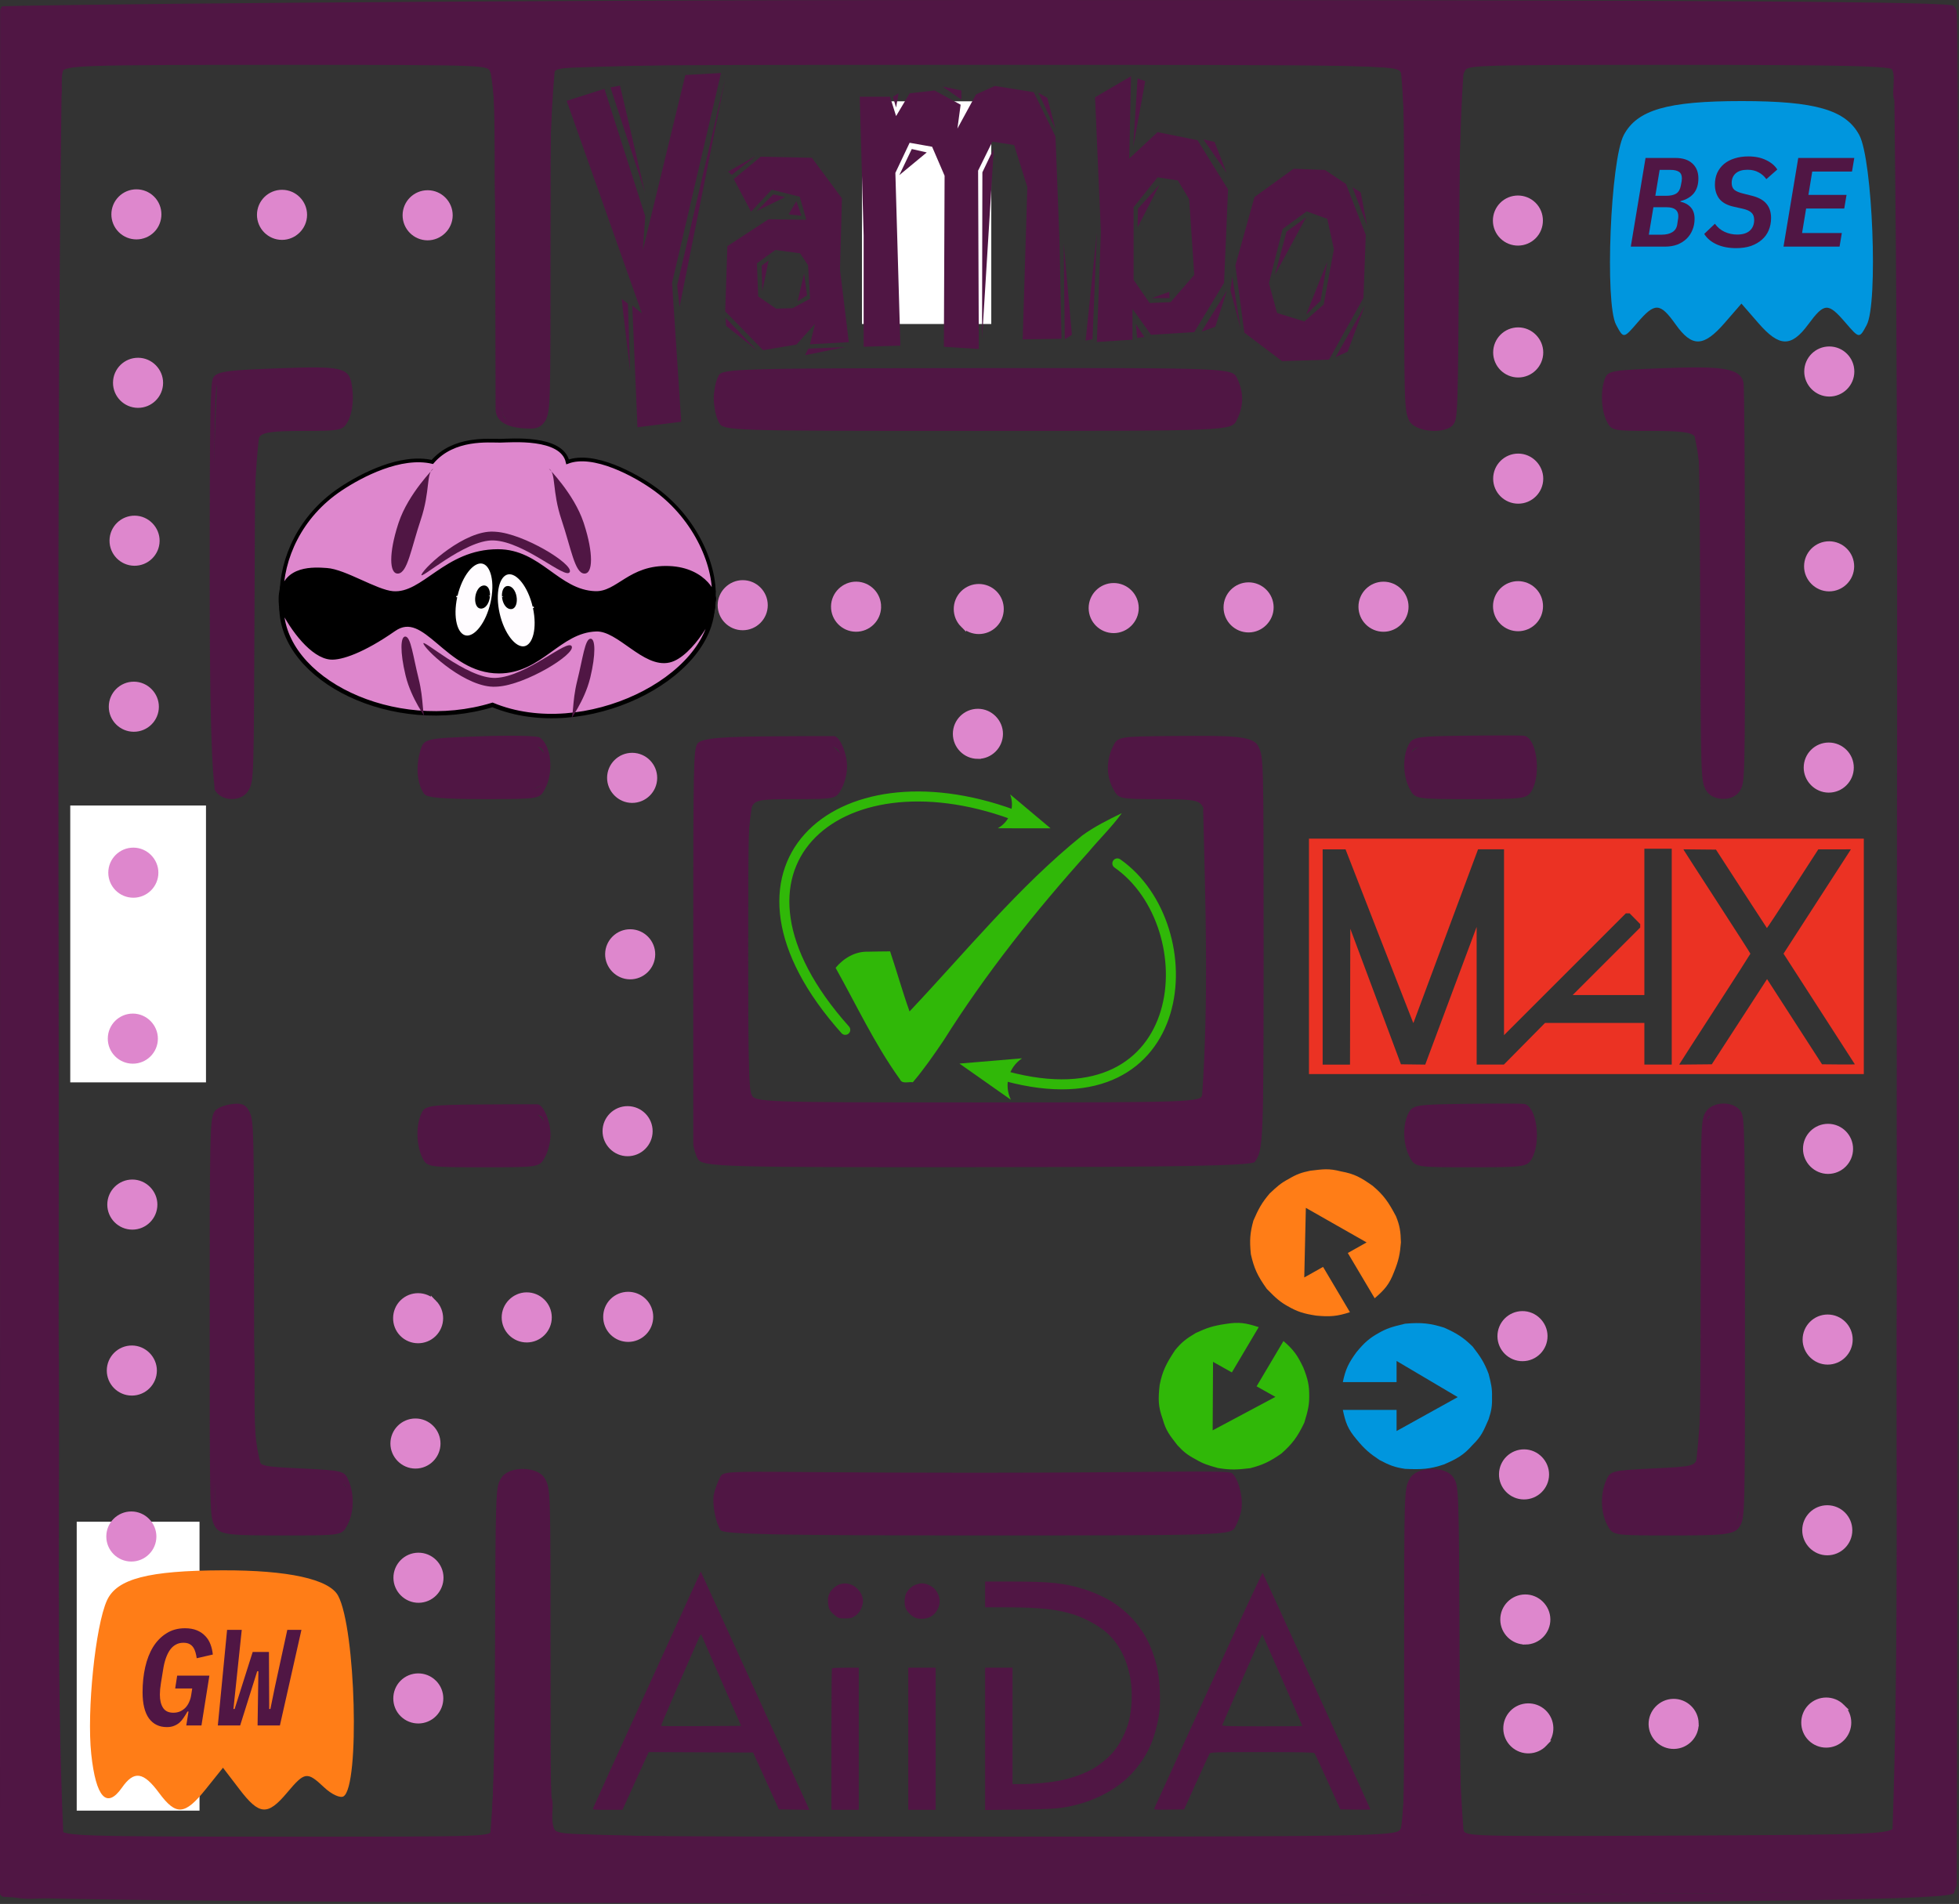 <?xml version="1.0" encoding="UTF-8" standalone="no"?>
<!-- Created with Inkscape (http://www.inkscape.org/) -->
<svg xmlns:inkscape="http://www.inkscape.org/namespaces/inkscape" xmlns:sodipodi="http://sodipodi.sourceforge.net/DTD/sodipodi-0.dtd" xmlns="http://www.w3.org/2000/svg" xmlns:svg="http://www.w3.org/2000/svg" version="1.1" id="svg1894" width="738.808" height="718.105" viewBox="0 0 738.808 718.105" sodipodi:docname="yambo-aiida-event_logo_v1.5.pdf">
  <rect x="0" y="0" width="738.808" height="718.105" fill="#333333" stroke="none"/>
  <defs id="defs1898"></defs>
  <g id="g1902" inkscape:groupmode="layer" inkscape:label="Page 1" transform="matrix(1.333,0,0,1.333,0.001,1.2968245e-4)">
    <g id="g1904">
      <path d="m 0.91,536.359 c -1.074,-1.441 -0.437,-0.797 0.375,-1.504 1.078,1.817 28.113,1.391 275.113,1.391 265.559,0 274.469,-1.223 275.735,-3.582 1.929,0.957 1.418,0.387 0.679,2.984 -1.273,1.661 -35.972,2.965 -276.285,2.93 C 96.594,538.559 1.605,537.414 0.855,536.598 Z m 15.57,-16.582 c -1.5,-2.265 -1.5,-2.265 -1.5,-250.336 0,-248.07 0,-248.07 1.446,-250.765 1.449,-2.696 1.449,-2.696 64.652,-2.696 63.199,0 57.199,0 58.649,2.696 1.449,2.695 1.449,2.695 1.621,50.308 0.152,42.879 0.277,47.762 1.23,49.094 1.457,2.031 9.707,1.86 10.906,-0.379 0.875,-1.629 1,-7.742 1.02,-48.828 0.019,-45.805 0.055,-47.047 1.344,-49.93 1.32,-2.961 1.32,-2.961 120.789,-2.961 119.468,0 119.468,0 120.683,2.793 1.153,2.649 1.215,5.286 1.215,49.93 0,41.274 0.125,47.367 1,48.996 1.199,2.239 9.445,2.41 10.903,0.379 0.957,-1.332 1.082,-6.215 1.234,-49.094 0.172,-47.613 0.48,-47.468 1.621,-50.308 1.105,-2.766 -4.555,-2.696 58.648,-2.696 63.204,0 63.204,0 64.649,2.696 1.449,2.695 1.449,2.695 1.449,250.765 0,248.071 0,248.071 -1.5,250.336 -1.457,2.192 -3.422,2.262 -64.621,2.262 -69.273,0 -58.324,0.508 -59.809,-6.769 -0.32,-1.571 -0.586,-23.196 -0.593,-48.055 -0.004,-24.863 -0.395,-45.867 -0.539,-46.758 -0.399,-2.477 -5.247,-2.879 -8.184,-2.238 -3.824,0.832 -4.258,-1.344 -4.258,51.082 0,47.59 0,47.59 -1.473,50.164 -1.468,2.574 -1.468,2.574 -120.707,2.574 -119.238,0 -119.238,0 -120.554,-3.117 -1.281,-3.035 -1.317,-4.371 -1.317,-49.492 0,-50.024 -1.441,-51.227 -6.218,-51.422 -6.489,0.058 -6.7,-0.235 -6.907,51.793 -0.183,47.715 -0.183,47.715 -1.683,49.976 -1.457,2.192 2.566,2.262 -58.598,2.262 -61.18,0 -63.144,-0.07 -64.598,-2.262 z m 122.551,-2.062 c 0,-1.723 0.903,-11.238 1.02,-49.422 0.148,-47.465 0.148,-47.465 1.781,-50.129 2.129,-3.465 10.418,-3.379 12.363,0.242 1.559,2.906 1.559,2.906 1.559,49.922 0,42.086 0.109,47.242 1.051,49.18 1.011,2.082 5.562,2.164 119.593,2.164 109.411,0 118.629,-0.152 119.704,-1.961 1.089,-1.832 1.164,-4.934 1.164,-49.18 0,-47.219 0,-47.219 1.558,-50.125 1.903,-3.539 10.074,-3.707 12.278,-0.484 1.656,2.426 1.656,2.426 1.836,50.133 0.14,38.386 0.347,48.086 1.05,49.668 0.809,1.804 -0.105,1.937 58.172,1.66 63.301,-0.301 63.301,-0.301 64.106,-3.262 1.203,-4.414 0.882,-493.984 -0.325,-496.234 -0.668,-1.242 -12.957,-1.539 -63.691,-1.539 -59.484,0 -56.926,0.113 -58,2.113 -1.043,1.937 -1.16,6.07 -1.453,49.965 -0.305,46.101 -0.363,47.914 -1.59,49.636 -2.07,2.915 -11.109,2.336 -12.625,-1.253 -1.281,-3.036 -1.316,-4.371 -1.316,-49.493 0,-38.183 -0.161,-46.777 -0.903,-48.671 -0.89,-2.258 -2.84,-2.297 -119.855,-2.297 -117.012,0 -118.965,0.039 -119.852,2.297 -0.742,1.894 -0.902,10.488 -0.902,48.671 0,45.122 -0.035,46.457 -1.316,49.493 -1.118,1.91 -2.5,2.445 -4.094,2.445 -2.207,0 -10.117,0.035 -10.129,-5.543 -0.141,-92.434 -0.281,-93.078 -1.445,-95.25 -1.075,-2 1.507,-2.113 -57.692,-2.113 -59.207,0 -62.617,0.113 -63.691,2.113 -1.082,2.016 -1.137,13.555 -1.137,248.703 0,207.27 0.141,246.906 0.871,248.551 0.801,1.797 6.055,1.957 63.957,1.957 57.891,0 57.953,0.008 57.953,-1.957 z M 32.562,501.199 c -11.121,-10.32 -10.996,-39.437 0.211,-49.121 3.539,-3.055 9.305,-2.953 12.832,0.227 2.977,2.683 6.149,9.043 7.133,14.312 0.754,4.016 0.41,4.438 -6.125,7.528 -2.527,1.195 -4.496,2.359 -4.371,2.589 0.125,0.231 2.336,1.496 4.914,2.809 2.574,1.316 5.051,2.613 5.496,2.887 1.176,0.718 -0.668,8.39 -3.226,13.414 -4.473,8.781 -10.953,10.84 -16.864,5.355 z m 28.149,-69.5 c -1.379,-2.73 -1.383,-2.879 -1.383,-58.465 0,-51.785 0.082,-55.91 1.137,-58.339 0.824,-1.895 4.828,-2.618 6.629,-2.618 1.804,0 2.804,0.723 3.629,2.618 1.05,2.41 1.14,6.183 1.148,48.355 0.008,34.457 0.207,46.469 0.813,48.699 0.8,2.961 0.8,2.961 12.757,3.551 11.618,0.574 11.993,0.672 13.172,3.387 1.688,3.89 1.547,9.121 -0.347,12.648 -1.559,2.906 -1.559,2.906 -17.368,2.906 -15.699,0 -18.816,-0.015 -20.187,-2.742 z m 36.43,-1.469 c 1.625,-2.117 1.918,-7.746 0.515,-9.91 -0.597,-0.925 -4.707,-1.465 -12.375,-1.625 -11.011,-0.226 -11.539,-0.343 -12.926,-2.929 -1.449,-2.696 -1.449,-2.696 -1.628,-50.239 -0.122,-32.074 -0.403,-48.047 -0.872,-49.093 -0.867,-1.946 -7.472,-2.032 -8.492,-0.133 -0.574,1.062 -0.765,15.222 -0.765,56.429 0,49.528 0.105,55.231 1.054,57.176 0.961,1.985 5.328,2.168 19.063,2.168 12.562,0 15.246,-0.301 16.426,-1.844 z m 106.746,2.731 c -1.379,-1.949 -2.438,-7.438 -1.942,-10.051 0.215,-1.144 0.973,-3.281 1.68,-4.746 1.289,-2.664 1.055,-1.457 72.098,-1.457 51.441,0 71.707,-0.84 72.847,0.129 1.871,1.59 3.219,6.957 2.625,10.453 -0.234,1.375 -1.031,3.543 -1.765,4.824 -1.321,2.285 -2.633,2.328 -72.918,2.328 -56.282,0 -71.801,-0.316 -72.625,-1.48 z m 144.48,-2.113 c 0.895,-0.891 1.231,-2.489 1.231,-5.848 0,-2.543 -0.262,-4.926 -0.582,-5.297 -0.325,-0.367 -32.981,-0.672 -72.575,-0.672 -57.168,0 -72.089,0.305 -72.492,1.489 -0.847,2.48 -0.59,7.714 0.469,9.695 0.898,1.668 8.289,1.859 71.859,1.859 47.633,0 71.266,-0.402 72.09,-1.226 z m 106.387,0.687 c -1.895,-3.527 -2.039,-8.758 -0.348,-12.648 1.18,-2.715 1.555,-2.813 13.168,-3.387 11.957,-0.59 11.957,-0.59 12.762,-3.551 0.605,-2.23 0.805,-14.269 0.812,-48.828 0.008,-44.281 0.051,-45.953 1.282,-48.242 1.824,-3.399 8.195,-3.539 10.148,-0.297 1.031,1.711 1.113,6.031 1.113,58.281 0,56.43 0,56.43 -1.472,59.004 -1.43,2.5 -4.926,2.574 -20.188,2.574 -15.719,0 -15.719,0 -17.277,-2.906 z m 36.504,-1.422 c 1.094,-1.843 1.16,-5.183 1.16,-57.175 0,-41.368 -0.191,-55.571 -0.762,-56.637 -0.984,-1.836 -7.48,-1.836 -8.465,0 -0.57,1.058 -0.761,13.453 -0.761,48.469 0,59.308 1.554,53.578 -14.645,53.968 -7.508,0.18 -11.887,0.75 -12.449,1.625 -1.191,1.844 -1.098,6.918 0.18,9.547 0.964,1.981 2.336,2.164 16.316,2.164 13.309,0 18.41,-0.25 19.426,-1.961 z M 119.551,327.68 c -1.875,-3.754 -1.934,-9.614 -0.133,-13.047 0.941,-1.789 2.816,-2.035 16.316,-2.129 8.391,-0.063 15.743,-0.082 16.34,-0.047 1.656,0.09 3.68,4.832 3.68,8.621 0,2.012 -0.633,4.559 -1.559,6.289 -1.562,2.906 -1.562,2.906 -17.453,2.906 -15.531,0 -15.922,-0.062 -17.191,-2.593 z m 33.519,-1.621 c 1.524,-1.989 1.801,-5.247 0.754,-8.887 -0.621,-2.172 -1.488,-2.293 -16.715,-2.293 -17.234,0 -17.582,0.121 -17.582,6.074 0,6.715 0.571,6.949 17.063,6.949 12.609,0 15.297,-0.3 16.48,-1.843 z m 44.352,1.843 c -0.699,-1.3 -1.277,-3.3 -1.285,-4.441 -0.008,-1.137 -0.012,-26.555 -0.008,-56.477 0.008,-50.359 0.09,-54.562 1.125,-56.476 1,-1.848 8.758,-2.078 22.375,-2.176 8.387,-0.062 15.742,-0.082 16.34,-0.047 1.656,0.09 3.679,4.832 3.679,8.621 0,2.016 -0.632,4.559 -1.562,6.289 -1.539,2.867 -1.703,2.907 -12.93,2.907 -10.207,0 -11.476,0.222 -12.422,2.164 -0.933,1.922 -1.05,6.496 -1.05,40.613 0,31.34 0.168,38.875 0.902,40.746 0.883,2.25 2.273,2.297 63.922,2.297 61.652,0 63.043,-0.043 63.926,-2.297 0.734,-1.871 0.902,-9.437 0.902,-40.953 0,-35.942 -0.082,-38.789 -1.164,-40.613 -0.988,-1.668 -2.836,-1.957 -12.422,-1.957 -11.105,0 -11.281,-0.04 -12.82,-2.907 -1.942,-3.621 -1.989,-7.89 -0.129,-11.812 1.429,-3.012 1.429,-3.012 17.617,-3.137 16.191,-0.121 22.191,-0.121 23.637,3.012 1.449,3.137 1.449,3.137 1.449,57.012 0,55.152 -0.078,57.039 -2.488,60.484 -0.778,1.113 -23.336,1.453 -78.664,1.48 -70.829,0.039 -77.676,0.008 -78.93,-2.328 z m 156.945,-1.226 c 1.192,-1.184 1.231,-3.071 1.231,-57.176 0,-41.938 -0.192,-56.305 -0.762,-57.371 -0.555,-1.027 -11.106,-1.418 -22.481,-1.418 -13.441,0 -15.859,0.269 -16.714,1.859 -1.293,2.41 -1.274,6.266 0.054,8.996 0.946,1.946 2.215,2.164 12.512,2.164 10.891,0 11.531,0.129 12.93,2.575 1.468,2.574 1.468,2.574 1.468,42.41 0,39.836 0,39.836 -1.64,42.703 -1.637,2.871 -1.637,2.871 -64.457,2.871 -62.817,0 -62.817,0 -64.457,-2.871 -1.641,-2.867 -1.641,-2.867 -1.641,-42.16 0,-37.957 0.047,-39.395 1.32,-42.406 1.317,-3.122 1.317,-3.122 12.711,-3.122 10.547,0 11.489,-0.175 12.664,-2.367 1.528,-2.843 1.633,-6.261 0.274,-8.793 -0.856,-1.59 -3.277,-1.859 -16.715,-1.859 -11.379,0 -21.93,0.391 -22.48,1.418 -0.571,1.066 -0.762,15.43 -0.762,57.355 0,52.02 0.078,56.016 1.109,57.141 1.559,1.687 154.145,1.738 155.836,0.051 z m 44.457,0.687 c -1.926,-3.586 -2.054,-9.191 -0.289,-12.484 1.195,-2.223 2.192,-2.379 16.367,-2.555 8.301,-0.101 15.649,-0.09 16.328,0.031 3.504,0.61 4.899,10.719 2.141,15.504 -1.324,2.297 -2.168,2.414 -17.187,2.414 -15.801,0 -15.801,0 -17.36,-2.906 z m 33.668,-1.32 c 1.18,-2.203 1.317,-7.731 0.235,-9.742 -0.551,-1.031 -5.176,-1.422 -16.821,-1.422 -15.222,0 -16.09,0.121 -16.715,2.293 -0.941,3.277 -0.812,6.078 0.395,8.566 0.965,1.985 2.34,2.164 16.48,2.164 13.176,0 15.575,-0.269 16.426,-1.859 z M 32.039,287.652 c -1.398,-4.398 -2.285,-4.464 -3.965,-0.293 -1.707,4.231 -2.383,2.473 -2.969,-7.73 -0.445,-7.723 0.594,-27.426 1.633,-31.047 1.149,-3.992 4.403,-5.32 13.055,-5.32 11.738,0 12.34,1 13.348,22.183 0.464,9.688 0.004,20.457 -1,23.403 -0.496,1.464 -0.871,1.164 -2.188,-1.786 -1.59,-3.55 -1.59,-3.55 -3.348,0.305 -2.175,4.785 -3.535,4.86 -5.351,0.285 -0.774,-1.953 -1.77,-3.55 -2.207,-3.55 -0.438,0 -1.305,1.597 -1.926,3.55 -0.715,2.258 -1.641,3.555 -2.539,3.555 -0.902,0 -1.828,-1.297 -2.543,-3.555 z M 35,265.164 c 0,-1.578 -0.426,-2.367 -1.273,-2.367 -0.844,0 -1.27,0.789 -1.27,2.367 0,1.578 0.426,2.367 1.27,2.367 0.847,0 1.273,-0.789 1.273,-2.367 z m 10.805,0.25 c 0,-1.266 -0.512,-2.187 -1.274,-2.293 -0.867,-0.121 -1.269,0.551 -1.269,2.113 0,1.508 0.437,2.297 1.269,2.297 0.797,0 1.274,-0.789 1.274,-2.117 z m 14.906,-42.055 c 0,-3.062 -1.383,-2.882 -1.383,-58.371 0,-46.14 0.152,-56.023 0.902,-57.929 0.836,-2.137 4.993,-2.336 19.618,-2.887 16.261,-0.613 18.699,-0.102 19.566,4.105 0.828,4.02 0.395,8.532 -1.059,11.075 -1.394,2.441 -2.05,2.574 -12.589,2.574 -8.598,0 -11.399,0.383 -12.352,1.679 -1.184,1.61 -1.242,3.735 -1.414,49.391 -0.18,46.895 -0.203,47.754 -1.543,50.406 -1.816,3.602 -7.918,3.582 -9.746,-0.039 z m 8.879,-1.488 c 0.875,-1.629 1,-7.676 1,-48.445 0,-59.016 -1.399,-53.867 14.629,-53.867 12.269,0 13.336,-0.52 13.336,-6.508 0,-6.246 -0.711,-6.512 -17.477,-6.512 -13.226,0 -18.625,0.27 -19.48,1.859 -0.879,1.637 -1,8.426 -1,56.735 0,59.656 -0.063,58.597 3.496,58.597 0.824,0 4.949,-0.835 5.496,-1.859 z m 50.406,2.746 c -1.922,-2.715 -2.398,-7.301 -1.219,-11.699 1.067,-3.984 1.067,-3.984 16.84,-4.574 8.676,-0.328 16.371,-0.18 17.106,0.324 3.254,2.254 4.015,9.785 1.472,14.523 -1.562,2.907 -1.562,2.907 -17.355,2.907 -11.656,0 -16.074,-0.387 -16.844,-1.481 z m 33.324,-2.844 c 1.305,-2.199 1.485,-5.359 0.504,-8.773 -0.621,-2.172 -1.488,-2.289 -16.715,-2.289 -17.234,0 -17.582,0.117 -17.582,6.07 0,6.731 0.547,6.949 17.317,6.949 13.359,0 15.465,-0.25 16.476,-1.957 z m 245.504,1.418 c -1.926,-3.586 -2.054,-9.191 -0.289,-12.48 1.195,-2.227 2.192,-2.379 16.367,-2.559 8.301,-0.101 15.649,-0.09 16.328,0.032 3.504,0.609 4.899,10.718 2.141,15.504 -1.324,2.296 -2.168,2.414 -17.187,2.414 -15.801,0 -15.801,0 -17.36,-2.907 z m 33.668,-1.32 c 1.18,-2.203 1.317,-7.73 0.235,-9.742 -0.551,-1.027 -5.102,-1.418 -16.477,-1.418 -13.441,0 -15.863,0.269 -16.715,1.859 -1.297,2.41 -1.273,6.266 0.051,8.996 0.965,1.985 2.34,2.164 16.48,2.164 13.176,0 15.575,-0.269 16.426,-1.859 z m 50.067,1.531 c -1.336,-2.652 -1.364,-3.511 -1.539,-50.406 -0.172,-45.656 -0.235,-47.781 -1.415,-49.391 -0.953,-1.296 -3.769,-1.679 -12.441,-1.679 -10.894,0 -11.246,-0.078 -12.59,-2.738 -1.586,-3.149 -1.808,-8.739 -0.48,-12.129 0.836,-2.137 1.996,-2.336 16.621,-2.887 16.262,-0.613 21.695,-0.102 22.562,4.105 0.227,1.106 0.414,26.977 0.414,57.5 0,55.493 0,55.493 -1.39,57.907 -1.887,3.269 -8.016,3.136 -9.742,-0.286 z m 8.863,-1.531 c 0.879,-1.637 0.996,-8.469 0.996,-57.176 0,-41.445 -0.191,-55.672 -0.762,-56.738 -0.551,-1.027 -8.101,-1.418 -19.48,-1.418 -17.024,0 -17.711,0.254 -17.711,6.508 0,6 1.058,6.512 13.418,6.512 16.144,0 14.547,-5.844 14.547,53.132 0,51.395 -0.028,51.039 3.492,51.039 0.824,0 4.949,-0.835 5.5,-1.859 z m -288,-102.312 c -1.863,-3.465 -1.91,-9.832 -0.102,-13.301 1.008,-1.93 5.559,-2.063 73.2,-2.113 72.125,-0.055 72.125,-0.055 73.554,3.007 1.852,3.977 1.813,7.743 -0.129,11.641 -1.558,3.133 -1.558,3.133 -73.406,3.133 -71,0 -71.863,-0.031 -73.117,-2.367 z m 144.945,-1.223 c 1.41,-1.406 1.711,-8.063 0.469,-10.379 -0.586,-1.086 -17.524,-1.418 -72.375,-1.418 -78.313,0 -73.199,-0.469 -73.199,6.719 0,6.601 -3.465,6.301 73.093,6.301 47.579,0 71.188,-0.403 72.012,-1.223 z M 255.434,79.312 c -1.715,-4.328 -2.598,-4.468 -3.711,-0.593 -1.055,3.679 -2.274,3.808 -2.778,0.297 -0.652,-4.52 -0.441,-27.961 0.301,-33.438 0.387,-2.851 1.195,-6.016 1.797,-7.035 1.84,-3.102 10.656,-4.801 16.676,-3.215 2.871,0.754 5.683,2.195 6.293,3.215 0.601,1.019 1.41,4.184 1.797,7.035 0.738,5.465 0.972,31.031 0.316,34.227 -0.57,2.769 -1.828,2.277 -2.793,-1.086 -1.113,-3.875 -1.996,-3.735 -3.715,0.593 -1.808,4.555 -3.125,4.485 -5.332,-0.296 l -1.773,-3.848 -1.629,3.848 c -2.024,4.789 -3.629,4.879 -5.445,0.296 z m 6.457,-28.273 c 0,-2.461 -2.329,-4.238 -2.735,-2.082 -0.437,2.313 0.274,4.313 1.532,4.313 0.753,0 1.203,-0.832 1.203,-2.231 z m 10.804,-0.008 c 0,-2.5 -1.644,-4.234 -2.261,-2.386 -0.598,1.8 0.191,4.628 1.289,4.628 0.535,0 0.972,-1.007 0.972,-2.242 z m 239.188,14.707 c -1.903,-2.484 -2.199,-5.953 -0.758,-8.832 1.605,-3.211 4.023,-3.129 5.27,0.18 1.308,3.476 1.246,5.176 -0.282,8.023 -1.515,2.821 -2.441,2.961 -4.23,0.629 z M 552.445,4.199 C 551.359,1.84 542.668,2.371 276.562,2.371 276.07,-1.137 1.156,4.945 1.152,4.098 1.152,2.816 -0.051,2.223 0.5,1.828 1.051,1.434 129.773,0.004 276.562,0 488.43,-0.008 551.703,0.477 552.711,1.645 c 1.457,1.621 0.519,1.894 -0.266,2.554 z" style="fill:#501644;fill-opacity:1;fill-rule:nonzero;stroke:none" id="path1906"></path>
      <g id="g1908">
        <path d="M 1.172,3.02 1.133,535.551" style="fill:#501644;fill-opacity:1;fill-rule:nonzero;stroke:#501644;stroke-width:2.268;stroke-linecap:round;stroke-linejoin:miter;stroke-miterlimit:4;stroke-dasharray:none;stroke-opacity:1" id="path1910"></path>
      </g>
      <g id="g1912">
        <path d="m 552.398,3.418 c 1.028,3.391 0.196,523.195 -0.023,529.812" style="fill:#501644;fill-opacity:1;fill-rule:nonzero;stroke:#501644;stroke-width:2.409;stroke-linecap:round;stroke-linejoin:round;stroke-miterlimit:4;stroke-dasharray:none;stroke-opacity:1" id="path1914"></path>
      </g>
      <path d="m 243.879,28.664 h 36.574 v 63.012 h -36.574 z" style="fill:#ffffff;fill-opacity:1;fill-rule:nonzero;stroke:none" id="path1916"></path>
      <path d="m 503.543,38.883 h 20.113 V 83.16 h -20.113 z" style="fill:#ffffff;fill-opacity:1;fill-rule:nonzero;stroke:none" id="path1918"></path>
      <path d="M 19.875,227.914 H 58.277 V 306.25 H 19.875 Z" style="fill:#ffffff;fill-opacity:1;fill-rule:nonzero;stroke:none" id="path1920"></path>
      <path d="m 21.703,430.566 h 34.746 v 81.742 H 21.703 Z" style="fill:#ffffff;fill-opacity:1;fill-rule:nonzero;stroke:none" id="path1922"></path>
      <path d="m 383.801,382.555 c -2.223,3.035 -3.145,4.867 -3.883,8.5 h 15.203 v -5.981 l 17.301,10.231 -17.301,9.597 v -5.98 h -15.203 c 0.762,3.594 1.375,5.383 3.883,8.344 2.254,2.757 3.703,3.972 6.469,5.82 2.773,1.476 4.359,2.102 7.273,2.519 4.574,0.219 7.039,0.086 10.996,-1.257 3.703,-1.614 5.543,-2.614 8.086,-5.512 2.563,-2.504 3.074,-3.934 4.527,-7.238 0.789,-2.371 1.043,-3.766 0.969,-6.293 0.082,-2.5 -0.289,-3.946 -0.93,-6.465 l -0.039,-0.145 c -1.246,-3.269 -2.347,-4.902 -4.527,-7.715 -2.586,-2.507 -4.336,-3.691 -8.086,-5.347 -3.949,-1.215 -6.336,-1.5 -10.996,-1.102 -3.813,0.871 -5.344,1.43 -7.273,2.516 -2.801,1.543 -4.208,2.773 -6.469,5.508 z" style="fill:#0096de;fill-opacity:1;fill-rule:nonzero;stroke:none" id="path1924"></path>
      <path d="m 368.742,386.961 c -1.594,-3.391 -2.762,-5.082 -5.621,-7.52 l -7.601,12.813 5.32,2.988 -17.754,9.469 0.109,-19.383 5.325,2.988 7.597,-12.808 c -3.578,-1.156 -5.476,-1.535 -9.363,-0.903 -3.578,0.524 -5.387,1.137 -8.414,2.543 -2.699,1.602 -4.047,2.625 -5.879,4.872 -2.481,3.746 -3.594,5.89 -4.375,9.898 -0.418,3.926 -0.449,5.98 0.855,9.57 0.954,3.41 1.965,4.555 4.18,7.434 1.715,1.851 2.828,2.762 5.117,3.965 2.184,1.316 3.653,1.73 6.215,2.445 l 0.149,0.043 c 3.531,0.582 5.539,0.473 9.128,0.039 3.524,-0.922 5.454,-1.809 8.801,-4.137 3.055,-2.722 4.504,-4.593 6.481,-8.718 1.133,-3.653 1.398,-5.223 1.394,-7.391 0.032,-3.133 -0.359,-4.93 -1.664,-8.207 z" style="fill:#30b808;fill-opacity:1;fill-rule:nonzero;stroke:none" id="path1926"></path>
      <path d="m 372.422,372.25 c 3.812,0.355 5.902,0.215 9.5,-0.977 l -7.598,-12.812 -5.32,2.988 0.449,-19.695 17.192,9.781 -5.321,2.992 7.602,12.809 c 2.816,-2.438 4.101,-3.848 5.48,-7.441 1.328,-3.278 1.684,-5.106 1.946,-8.364 -0.075,-3.078 -0.309,-4.722 -1.395,-7.39 -2.094,-3.965 -3.445,-5.973 -6.621,-8.637 -3.281,-2.316 -5.094,-3.367 -8.941,-4.063 -3.512,-0.906 -5.036,-0.621 -8.707,-0.195 -2.504,0.52 -3.872,1.004 -6.086,2.328 -2.262,1.184 -3.364,2.215 -5.286,4.02 l -0.109,0.105 c -2.285,2.684 -3.187,4.426 -4.598,7.672 -0.941,3.43 -1.117,5.5 -0.718,9.488 0.894,3.938 1.836,6.09 4.515,9.821 2.684,2.777 3.946,3.789 5.879,4.871 2.77,1.59 4.57,2.16 8.137,2.699 z" style="fill:#ff7d17;fill-opacity:1;fill-rule:nonzero;stroke:none" id="path1928"></path>
      <path d="m 160.324,28.535 21.289,60.168 -2.726,-2.254 1.468,34.43 12.379,-1.547 -2.593,-39.312 13.851,-59.368 -10.09,0.571 -12.043,49.621 0.703,-9.606 -11.558,-36.113 -10.68,3.41 m 44.852,-6.301 -13.586,58.469 0.664,6.149 12.922,-64.618 m -32.469,2.504 9.77,29.758 -7.059,-30.269 -2.711,0.511 m 3.164,59.836 2.387,20.301 -0.61,-18.965 -1.777,-1.336" style="fill:#501644;fill-opacity:1;fill-rule:nonzero;stroke:none" id="path1930"></path>
      <path d="m 207.594,50.648 4.894,9.247 5.824,-6.211 7.954,1.98 1.863,6.52 -10.711,-0.145 -11.629,7.609 -0.613,18.454 10.715,10.98 9.433,-1.59 5.235,-5.82 -1.399,5.734 10.985,-0.59 -2.497,-20.574 0.551,-20.137 -8.511,-11.46 -14.454,-0.309 -7.64,6.312 m 21.023,24.395 0.559,9.48 -4.949,2.672 -4.641,0.133 -5.078,-3.461 -0.356,-9.371 5.211,-3.773 7.004,0.949 2.25,3.371 m -14.519,-15.355 8.031,-3.922 -3.363,-0.782 -4.668,4.704 m 14.601,38.949 -0.937,1.855 11.426,-2.301 -10.489,0.446 m -23.457,-8.735 0.188,2.278 8.746,6.996 -8.934,-9.274 m 22.25,-12.511 -1.824,7.804 2.664,-1.59 -0.84,-6.214 m -2.187,-20.473 -2.184,3.73 3.652,0.407 -1.468,-4.137 m -9.813,18.227 0.172,7.214 1.793,-8.644 -1.965,1.43 M 206,48.566 l 1.047,0.907 6.863,-5.426 -7.91,4.519" style="fill:#501644;fill-opacity:1;fill-rule:nonzero;stroke:none" id="path1932"></path>
      <path d="m 243.234,27.371 1.11,39.231 v 31.511 l 10.39,-0.324 -1.414,-48.875 4.035,-8.519 6.36,1.125 3.531,8.199 -0.203,48.394 9.887,0.641 -0.203,-50.481 4.039,-8.199 6.152,0.965 3.734,11.895 -1.312,43.089 10.996,-0.164 -0.606,-28.293 -1.109,-28.941 -6.152,-12.539 -11,-1.77 -5.344,2.414 -5.25,9.645 0.91,-6.75 -7.367,-4.02 -7.063,0.801 -3.832,6.434 -1.714,-5.469 h -8.575 m 37.934,14.633 -3.23,6.75 -0.098,47.269 3.328,-54.019 m 19.773,26.848 0.305,27.171 2.016,-1.289 -2.321,-25.882 m -46.511,-19.293 7.769,-6.43 -4.238,-0.965 -3.531,7.395 m 39.347,-23.313 4.844,10.289 -2.32,-8.84 -2.524,-1.449 m -27.136,-1.766 5.347,3.696 v -2.571 l -5.347,-1.125 m -14.024,2.891 0.906,3.055 0.707,-4.02 -1.613,0.965" style="fill:#501644;fill-opacity:1;fill-rule:nonzero;stroke:none" id="path1934"></path>
      <path d="m 319.996,21.566 -10.18,5.95 1.645,38.097 -1.129,31.137 10.074,-0.633 v -8.734 l 5.242,7.34 12.235,-0.758 8.429,-13.922 1.129,-26.453 -8.632,-13.922 -11.309,-2.281 -8.02,7.468 0.516,-23.289 m 7.504,28.606 5.754,0.887 3.187,5.316 1.442,21.391 -6.684,7.718 -5.961,0.254 -4.523,-6.582 V 58.652 l 6.785,-8.48 m -17.168,15.566 -3.187,30.633 1.953,-0.379 1.234,-30.254 m 11.512,-43.539 -1.235,19.367 3.395,-18.605 -2.16,-0.762 m 25.289,59.996 -7.195,11.645 3.906,-1.395 3.289,-10.25 m -19.121,-29.871 -6.063,6.707 -0.105,5.317 6.168,-12.024 m 12.441,-12.91 6.578,9.492 -3.394,-8.734 -3.184,-0.758 m -14.598,44.934 h 5.036 l -0.102,-1.774 -4.934,1.774 m -4.523,7.34 0.41,3.921 2.055,-0.25 -2.465,-3.671" style="fill:#501644;fill-opacity:1;fill-rule:nonzero;stroke:none" id="path1936"></path>
      <path d="m 365.984,47.754 -11.062,7.996 -5.41,19.367 2.539,19.008 10.668,8.055 13.293,-0.422 9.734,-17.453 0.664,-17.825 -5.598,-14.414 -5.957,-3.98 -8.871,-0.332 m 3.704,12.051 5.828,2.117 1.871,8.594 -2.895,15.632 -5.449,4.809 -7.734,-2.406 -2.301,-8.446 3.867,-15.296 6.813,-5.004 m -0.153,1.675 -5.539,4.059 -3.305,12.242 8.844,-16.301 m 5.985,12.543 -5.973,14.965 4.078,-3.883 1.895,-11.082 m 10.613,12.446 -8.274,14.59 3.422,-1.582 4.852,-13.008 m -3.508,-33.52 4.18,10.93 -1.84,-9.445 -2.34,-1.485 m -33.996,25.278 -0.496,3.925 2.851,10.887 -2.355,-14.812" style="fill:#501644;fill-opacity:1;fill-rule:nonzero;stroke:none" id="path1938"></path>
      <g id="g1940" transform="matrix(0.011,1,-1,0.011,0,0)">
        <path d="m 388.998,-426.535 c 0.002,3.449 -2.801,6.252 -6.25,6.251 -3.453,-0.002 -6.255,-2.801 -6.254,-6.254 10e-4,-3.449 2.874,-6.251 6.253,-6.25 3.449,0.001 6.252,2.8 6.251,6.253 z" style="fill:#de87cd;fill-opacity:1;fill-rule:evenodd;stroke:#de87cd;stroke-width:1.667;stroke-linecap:butt;stroke-linejoin:miter;stroke-miterlimit:4;stroke-dasharray:none;stroke-opacity:1" id="path1942"></path>
      </g>
      <g id="g1944" transform="matrix(-0.011,1,-1,-0.011,0,0)">
        <path d="m 418.633,-435.718 c 0.001,3.453 -2.799,6.255 -6.252,6.252 -3.453,0 -6.251,-2.8 -6.252,-6.253 0,-3.449 2.874,-6.251 6.253,-6.251 3.449,-10e-4 6.251,2.803 6.251,6.252 z" style="fill:#de87cd;fill-opacity:1;fill-rule:evenodd;stroke:#de87cd;stroke-width:1.667;stroke-linecap:butt;stroke-linejoin:miter;stroke-miterlimit:4;stroke-dasharray:none;stroke-opacity:1" id="path1946"></path>
      </g>
      <g id="g1948" transform="matrix(0.011,1,-1,0.011,0,0)">
        <path d="m 469.171,-426.454 c -0.003,3.449 -2.803,6.25 -6.252,6.252 -3.453,10e-4 -6.255,-2.803 -6.256,-6.253 0.003,-3.453 2.877,-6.253 6.256,-6.251 3.45,-10e-4 6.251,2.799 6.252,6.252 z" style="fill:#de87cd;fill-opacity:1;fill-rule:evenodd;stroke:#de87cd;stroke-width:1.667;stroke-linecap:butt;stroke-linejoin:miter;stroke-miterlimit:4;stroke-dasharray:none;stroke-opacity:1" id="path1950"></path>
      </g>
      <g id="g1952" transform="matrix(1,0.941,-0.941,1,0,0)">
        <path d="m 477.944,43.564 c -0.001,2.513 -2.039,4.552 -4.555,4.552 -2.511,10e-4 -4.552,-2.039 -4.552,-4.555 -10e-4,-2.511 2.094,-4.553 4.553,-4.55 2.513,-0.003 4.552,2.039 4.554,4.553 z" style="fill:#de87cd;fill-opacity:1;fill-rule:evenodd;stroke:#de87cd;stroke-width:1.214;stroke-linecap:butt;stroke-linejoin:miter;stroke-miterlimit:4;stroke-dasharray:none;stroke-opacity:1" id="path1954"></path>
      </g>
      <g id="g1956" transform="matrix(1,-0.023,0.023,1,0,0)">
        <path d="m 468.299,498.393 c -0.002,3.449 -2.802,6.251 -6.251,6.249 -3.453,0.002 -6.251,-2.797 -6.253,-6.25 0.002,-3.45 2.875,-6.25 6.25,-6.25 3.454,-0.002 6.252,2.802 6.254,6.251 z" style="fill:#de87cd;fill-opacity:1;fill-rule:evenodd;stroke:#de87cd;stroke-width:1.667;stroke-linecap:butt;stroke-linejoin:miter;stroke-miterlimit:4;stroke-dasharray:none;stroke-opacity:1" id="path1958"></path>
      </g>
      <g id="g1960" transform="matrix(0.991,-1,1,0.991,0,0)">
        <path d="m 16.872,504.362 c -0.002,2.451 -1.991,4.441 -4.444,4.441 -2.451,0.003 -4.444,-1.989 -4.442,-4.44 0,-2.453 2.045,-4.443 4.443,-4.443 2.453,-0.001 4.443,1.989 4.443,4.442 z" style="fill:#de87cd;fill-opacity:1;fill-rule:evenodd;stroke:#de87cd;stroke-width:1.185;stroke-linecap:butt;stroke-linejoin:miter;stroke-miterlimit:4;stroke-dasharray:none;stroke-opacity:1" id="path1962"></path>
      </g>
      <g id="g1964" transform="matrix(0.002,-1,1,0.002,0,0)">
        <path d="m -425.694,517.838 c 0,3.454 -2.798,6.253 -6.251,6.254 -3.453,0 -6.253,-2.802 -6.253,-6.255 -0.001,-3.449 2.875,-6.249 6.254,-6.249 3.45,-0.001 6.253,2.801 6.25,6.25 z" style="fill:#de87cd;fill-opacity:1;fill-rule:evenodd;stroke:#de87cd;stroke-width:1.667;stroke-linecap:butt;stroke-linejoin:miter;stroke-miterlimit:4;stroke-dasharray:none;stroke-opacity:1" id="path1966"></path>
      </g>
      <g id="g1968" transform="matrix(0.002,-1,1,0.002,0,0)">
        <path d="m -371.733,517.838 c 0,3.453 -2.802,6.253 -6.255,6.253 -3.449,10e-4 -6.253,-2.801 -6.253,-6.251 -0.001,-3.453 2.875,-6.253 6.254,-6.253 3.45,0 6.253,2.802 6.254,6.251 z" style="fill:#de87cd;fill-opacity:1;fill-rule:evenodd;stroke:#de87cd;stroke-width:1.667;stroke-linecap:butt;stroke-linejoin:miter;stroke-miterlimit:4;stroke-dasharray:none;stroke-opacity:1" id="path1970"></path>
      </g>
      <g id="g1972" transform="matrix(0.002,-1,1,0.002,0,0)">
        <path d="m -317.776,517.841 c 0,3.449 -2.802,6.253 -6.255,6.249 -3.449,10e-4 -6.253,-2.801 -6.253,-6.25 0.003,-3.453 2.879,-6.253 6.254,-6.253 3.454,-10e-4 6.253,2.801 6.254,6.254 z" style="fill:#de87cd;fill-opacity:1;fill-rule:evenodd;stroke:#de87cd;stroke-width:1.667;stroke-linecap:butt;stroke-linejoin:miter;stroke-miterlimit:4;stroke-dasharray:none;stroke-opacity:1" id="path1974"></path>
      </g>
      <g id="g1976" transform="matrix(0.002,-1,1,0.002,0,0)">
        <path d="m -263.819,517.84 c 0,3.45 -2.802,6.253 -6.251,6.254 -3.453,-0.004 -6.253,-2.802 -6.253,-6.255 -0.001,-3.453 2.875,-6.253 6.25,-6.253 3.454,-0.001 6.253,2.801 6.254,6.254 z" style="fill:#de87cd;fill-opacity:1;fill-rule:evenodd;stroke:#de87cd;stroke-width:1.667;stroke-linecap:butt;stroke-linejoin:miter;stroke-miterlimit:4;stroke-dasharray:none;stroke-opacity:1" id="path1978"></path>
      </g>
      <g id="g1980" transform="matrix(0.002,-1,1,0.002,0,0)">
        <path d="m -209.895,517.827 c 0,3.449 -2.798,6.252 -6.251,6.252 -3.453,0.001 -6.253,-2.801 -6.253,-6.254 0,-3.45 2.876,-6.253 6.251,-6.253 3.453,-10e-4 6.253,2.801 6.253,6.255 z" style="fill:#de87cd;fill-opacity:1;fill-rule:evenodd;stroke:#de87cd;stroke-width:1.667;stroke-linecap:butt;stroke-linejoin:miter;stroke-miterlimit:4;stroke-dasharray:none;stroke-opacity:1" id="path1982"></path>
      </g>
      <g id="g1984" transform="matrix(0.002,-1,1,0.002,0,0)">
        <path d="m -152.951,517.817 c 0,3.45 -2.802,6.253 -6.255,6.253 -3.449,0 -6.253,-2.802 -6.253,-6.255 0,-3.449 2.876,-6.253 6.255,-6.253 3.45,0 6.253,2.802 6.253,6.255 z" style="fill:#de87cd;fill-opacity:1;fill-rule:evenodd;stroke:#de87cd;stroke-width:1.667;stroke-linecap:butt;stroke-linejoin:miter;stroke-miterlimit:4;stroke-dasharray:none;stroke-opacity:1" id="path1986"></path>
      </g>
      <g id="g1988" transform="matrix(0.003,-1,1,0.003,0,0)">
        <path d="m -97.311,517.856 c 0.002,3.45 -2.8,6.25 -6.253,6.251 -3.453,0.002 -6.253,-2.799 -6.255,-6.253 0.003,-3.453 2.878,-6.253 6.253,-6.251 3.453,-0.001 6.254,2.8 6.255,6.253 z" style="fill:#de87cd;fill-opacity:1;fill-rule:evenodd;stroke:#de87cd;stroke-width:1.667;stroke-linecap:butt;stroke-linejoin:miter;stroke-miterlimit:4;stroke-dasharray:none;stroke-opacity:1" id="path1990"></path>
      </g>
      <g id="g1992" transform="matrix(-1,-0.991,0.991,-1,0,0)">
        <path d="m -287.401,227.837 c 0.001,2.452 -1.989,4.44 -4.439,4.439 -2.452,10e-4 -4.44,-1.989 -4.441,-4.441 0.001,-2.45 2.044,-4.44 4.441,-4.437 2.452,-0.001 4.44,1.988 4.439,4.439 z" style="fill:#de87cd;fill-opacity:1;fill-rule:evenodd;stroke:#de87cd;stroke-width:1.184;stroke-linecap:butt;stroke-linejoin:miter;stroke-miterlimit:4;stroke-dasharray:none;stroke-opacity:1" id="path1994"></path>
      </g>
      <g id="g1996" transform="matrix(-1,0.012,-0.012,-1,0,0)">
        <path d="m -466.58,-67.509 c -0.001,3.453 -2.804,6.253 -6.253,6.252 -3.453,0.002 -6.252,-2.8 -6.255,-6.249 0.001,-3.453 2.877,-6.256 6.252,-6.255 3.454,10e-4 6.253,2.803 6.256,6.252 z" style="fill:#de87cd;fill-opacity:1;fill-rule:evenodd;stroke:#de87cd;stroke-width:1.667;stroke-linecap:butt;stroke-linejoin:miter;stroke-miterlimit:4;stroke-dasharray:none;stroke-opacity:1" id="path1998"></path>
      </g>
      <g id="g2000" transform="matrix(-0.988,1,-1,-0.988,0,0)">
        <path d="m -178.685,-248.522 c -0.001,2.454 -1.993,4.446 -4.448,4.447 -2.454,0 -4.448,-1.994 -4.447,-4.448 0,-2.454 2.045,-4.447 4.448,-4.447 2.453,0 4.445,1.992 4.447,4.448 z" style="fill:#de87cd;fill-opacity:1;fill-rule:evenodd;stroke:#de87cd;stroke-width:1.186;stroke-linecap:butt;stroke-linejoin:miter;stroke-miterlimit:4;stroke-dasharray:none;stroke-opacity:1" id="path2002"></path>
      </g>
      <g id="g2004" transform="rotate(90)">
        <path d="m 105.973,-429.535 c 0,3.453 -2.801,6.254 -6.254,6.254 -3.449,0 -6.254,-2.801 -6.254,-6.254 0,-3.449 2.879,-6.25 6.254,-6.25 3.453,0 6.254,2.801 6.254,6.25 z" style="fill:#de87cd;fill-opacity:1;fill-rule:evenodd;stroke:#de87cd;stroke-width:1.667;stroke-linecap:butt;stroke-linejoin:miter;stroke-miterlimit:4;stroke-dasharray:none;stroke-opacity:1" id="path2006"></path>
      </g>
      <g id="g2008" transform="rotate(90)">
        <path d="m 141.68,-429.535 c 0,3.453 -2.801,6.254 -6.25,6.254 -3.453,0 -6.254,-2.801 -6.254,-6.254 0,-3.449 2.875,-6.25 6.254,-6.25 3.449,0 6.25,2.801 6.25,6.25 z" style="fill:#de87cd;fill-opacity:1;fill-rule:evenodd;stroke:#de87cd;stroke-width:1.667;stroke-linecap:butt;stroke-linejoin:miter;stroke-miterlimit:4;stroke-dasharray:none;stroke-opacity:1" id="path2010"></path>
      </g>
      <g id="g2012" transform="matrix(-0.995,1,-1,-0.995,0,0)">
        <path d="m -124.122,-301.577 c 0,2.445 -1.986,4.429 -4.431,4.43 -2.449,0 -4.433,-1.986 -4.433,-4.431 10e-4,-2.447 2.04,-4.434 4.432,-4.432 2.446,0 4.432,1.984 4.432,4.433 z" style="fill:#de87cd;fill-opacity:1;fill-rule:evenodd;stroke:#de87cd;stroke-width:1.182;stroke-linecap:butt;stroke-linejoin:miter;stroke-miterlimit:4;stroke-dasharray:none;stroke-opacity:1" id="path2014"></path>
      </g>
      <g id="g2016" transform="matrix(-1,0.005,-0.005,-1,0,0)">
        <path d="m -384.303,-173.622 c 0,3.453 -2.802,6.253 -6.252,6.252 -3.453,0 -6.252,-2.799 -6.252,-6.252 0.001,-3.453 2.873,-6.252 6.252,-6.252 3.449,0.001 6.253,2.799 6.252,6.252 z" style="fill:#de87cd;fill-opacity:1;fill-rule:evenodd;stroke:#de87cd;stroke-width:1.667;stroke-linecap:butt;stroke-linejoin:miter;stroke-miterlimit:4;stroke-dasharray:none;stroke-opacity:1" id="path2018"></path>
      </g>
      <g id="g2020" transform="matrix(-1,0.005,-0.005,-1,0,0)">
        <path d="m -346.135,-173.623 c 0,3.453 -2.803,6.252 -6.252,6.256 -3.453,-0.001 -6.252,-2.803 -6.252,-6.256 0.001,-3.449 2.877,-6.252 6.252,-6.252 3.453,0 6.253,2.802 6.252,6.252 z" style="fill:#de87cd;fill-opacity:1;fill-rule:evenodd;stroke:#de87cd;stroke-width:1.667;stroke-linecap:butt;stroke-linejoin:miter;stroke-miterlimit:4;stroke-dasharray:none;stroke-opacity:1" id="path2022"></path>
      </g>
      <g id="g2024" transform="matrix(-1,0.005,-0.005,-1,0,0)">
        <path d="m -307.967,-173.621 c 0,3.449 -2.799,6.252 -6.252,6.252 -3.453,-0.001 -6.252,-2.803 -6.252,-6.252 10e-4,-3.453 2.877,-6.252 6.252,-6.252 3.453,-0.003 6.253,2.799 6.252,6.252 z" style="fill:#de87cd;fill-opacity:1;fill-rule:evenodd;stroke:#de87cd;stroke-width:1.667;stroke-linecap:butt;stroke-linejoin:miter;stroke-miterlimit:4;stroke-dasharray:none;stroke-opacity:1" id="path2026"></path>
      </g>
      <g id="g2028" transform="matrix(-1,1,-1,-1,0,0)">
        <path d="m -47.878,-224.619 c -0.002,2.44 -1.982,4.421 -4.424,4.421 -2.44,-0.002 -4.421,-1.982 -4.421,-4.424 0.002,-2.44 2.033,-4.421 4.422,-4.419 2.442,0 4.423,1.98 4.423,4.422 z" style="fill:#de87cd;fill-opacity:1;fill-rule:evenodd;stroke:#de87cd;stroke-width:1.179;stroke-linecap:butt;stroke-linejoin:miter;stroke-miterlimit:4;stroke-dasharray:none;stroke-opacity:1" id="path2030"></path>
      </g>
      <g id="g2032" transform="matrix(-0.005,1,-1,-0.005,0,0)">
        <path d="m 212.497,-277.705 c 0.002,3.454 -2.801,6.253 -6.25,6.254 -3.453,-0.003 -6.256,-2.801 -6.254,-6.254 -0.001,-3.45 2.876,-6.253 6.251,-6.254 3.453,0.003 6.256,2.801 6.253,6.254 z" style="fill:#de87cd;fill-opacity:1;fill-rule:evenodd;stroke:#de87cd;stroke-width:1.667;stroke-linecap:butt;stroke-linejoin:miter;stroke-miterlimit:4;stroke-dasharray:none;stroke-opacity:1" id="path2034"></path>
      </g>
      <path d="m 254.355,305.031 c -6.98,-9.789 -12.089,-20.73 -17.949,-31.191 2.285,-2.735 5.543,-4.692 9.215,-4.567 2.07,-0.058 4.141,-0.062 6.211,-0.089 1.891,5.644 3.496,11.39 5.496,16.996 15.953,-16.891 30.707,-35.118 48.852,-49.778 3.457,-2.523 7.382,-4.472 11.191,-6.32 -2.758,3.852 -6.297,7.262 -9.359,10.941 -15.039,16.715 -29.098,34.379 -41.086,53.43 -2.735,4.027 -5.504,8.051 -8.664,11.766 -1.27,-0.215 -3.067,0.625 -3.684,-0.891 l -0.133,-0.18 z" style="fill:#30b808;fill-opacity:1;fill-rule:nonzero;stroke:none" id="path2036"></path>
      <g id="g2038">
        <path d="m 239.141,291.387 c -40.789,-45.649 -2.75,-79.227 47.3,-60.957" style="fill:none;stroke:#30b808;stroke-width:2.835;stroke-linecap:round;stroke-linejoin:round;stroke-miterlimit:4;stroke-dasharray:none;stroke-opacity:1" id="path2040"></path>
      </g>
      <path d="m 285.793,224.766 11.434,9.601 -14.934,-0.015 c 3.418,-1.918 4.875,-5.911 3.5,-9.586 z" style="fill:#30b808;fill-opacity:1;fill-rule:evenodd;stroke:none" id="path2042"></path>
      <g id="g2044">
        <path d="m 316.121,244.297 c 25.285,17.668 21.586,74.586 -31.476,60.211" style="fill:none;stroke:#30b808;stroke-width:2.835;stroke-linecap:round;stroke-linejoin:round;stroke-miterlimit:4;stroke-dasharray:none;stroke-opacity:1" id="path2046"></path>
      </g>
      <path d="m 285.988,311.164 -14.535,-10.23 17.711,-1.493 c -3.855,2.621 -5.176,7.5 -3.176,11.723 z" style="fill:#30b808;fill-opacity:1;fill-rule:evenodd;stroke:none" id="path2048"></path>
      <g id="g2050" transform="matrix(-1,-0.003,0.003,-1,0,0)">
        <path d="m -114.917,-60.548 c -0.001,3.45 -2.802,6.251 -6.255,6.253 -3.449,-0.002 -6.25,-2.803 -6.253,-6.256 0.002,-3.449 2.877,-6.25 6.252,-6.252 3.453,0.002 6.254,2.802 6.256,6.255 z" style="fill:#de87cd;fill-opacity:1;fill-rule:evenodd;stroke:#de87cd;stroke-width:1.667;stroke-linecap:butt;stroke-linejoin:miter;stroke-miterlimit:4;stroke-dasharray:none;stroke-opacity:1" id="path2052"></path>
      </g>
      <g id="g2054" transform="matrix(-1,-0.003,0.003,-1,0,0)">
        <path d="m -73.717,-60.549 c -0.002,3.453 -2.803,6.254 -6.252,6.252 -3.453,0.002 -6.254,-2.802 -6.256,-6.251 10e-4,-3.453 2.876,-6.255 6.255,-6.253 3.449,-0.002 6.25,2.799 6.253,6.252 z" style="fill:#de87cd;fill-opacity:1;fill-rule:evenodd;stroke:#de87cd;stroke-width:1.667;stroke-linecap:butt;stroke-linejoin:miter;stroke-miterlimit:4;stroke-dasharray:none;stroke-opacity:1" id="path2056"></path>
      </g>
      <g id="g2058" transform="matrix(-0.994,1,-1,-0.994,0,0)">
        <path d="m 15.645,-49.741 c 0.001,2.449 -1.985,4.435 -4.432,4.434 -2.449,0 -4.435,-1.986 -4.436,-4.435 0,-2.448 2.041,-4.434 4.435,-4.435 2.446,10e-4 4.433,1.988 4.433,4.436 z" style="fill:#de87cd;fill-opacity:1;fill-rule:evenodd;stroke:#de87cd;stroke-width:1.183;stroke-linecap:butt;stroke-linejoin:miter;stroke-miterlimit:4;stroke-dasharray:none;stroke-opacity:1" id="path2060"></path>
      </g>
      <g id="g2062" transform="matrix(-0.006,1,-1,-0.006,0,0)">
        <path d="m 114.328,-39.704 c -0.001,3.449 -2.8,6.252 -6.253,6.251 -3.453,-10e-4 -6.252,-2.8 -6.251,-6.253 -0.002,-3.449 2.874,-6.253 6.253,-6.251 3.449,-0.002 6.252,2.8 6.251,6.253 z" style="fill:#de87cd;fill-opacity:1;fill-rule:evenodd;stroke:#de87cd;stroke-width:1.667;stroke-linecap:butt;stroke-linejoin:miter;stroke-miterlimit:4;stroke-dasharray:none;stroke-opacity:1" id="path2064"></path>
      </g>
      <g id="g2066" transform="matrix(-0.012,1,-1,-0.012,0,0)">
        <path d="m 158.766,-39.899 c -0.001,3.449 -2.803,6.249 -6.252,6.251 -3.454,-10e-4 -6.253,-2.803 -6.256,-6.252 10e-4,-3.453 2.877,-6.253 6.252,-6.255 3.453,10e-4 6.253,2.803 6.256,6.256 z" style="fill:#de87cd;fill-opacity:1;fill-rule:evenodd;stroke:#de87cd;stroke-width:1.667;stroke-linecap:butt;stroke-linejoin:miter;stroke-miterlimit:4;stroke-dasharray:none;stroke-opacity:1" id="path2068"></path>
      </g>
      <g id="g2070" transform="matrix(-0.003,1,-1,-0.003,0,0)">
        <path d="m 206.099,-38.463 c 0.002,3.45 -2.799,6.254 -6.252,6.252 -3.45,10e-4 -6.25,-2.8 -6.252,-6.253 -0.001,-3.449 2.878,-6.254 6.253,-6.251 3.453,-0.002 6.254,2.799 6.251,6.252 z" style="fill:#de87cd;fill-opacity:1;fill-rule:evenodd;stroke:#de87cd;stroke-width:1.667;stroke-linecap:butt;stroke-linejoin:miter;stroke-miterlimit:4;stroke-dasharray:none;stroke-opacity:1" id="path2072"></path>
      </g>
      <g id="g2074" transform="matrix(-0.003,1,-1,-0.003,0,0)">
        <path d="m 253.056,-38.464 c 0.002,3.453 -2.799,6.253 -6.252,6.255 -3.45,-0.003 -6.254,-2.804 -6.252,-6.253 -0.001,-3.453 2.874,-6.254 6.253,-6.255 3.449,0.002 6.254,2.804 6.251,6.253 z" style="fill:#de87cd;fill-opacity:1;fill-rule:evenodd;stroke:#de87cd;stroke-width:1.667;stroke-linecap:butt;stroke-linejoin:miter;stroke-miterlimit:4;stroke-dasharray:none;stroke-opacity:1" id="path2076"></path>
      </g>
      <g id="g2078" transform="matrix(-0.003,1,-1,-0.003,0,0)">
        <path d="m 300.013,-38.462 c -0.002,3.449 -2.803,6.254 -6.252,6.251 -3.453,0.002 -6.254,-2.799 -6.255,-6.252 0.002,-3.454 2.877,-6.254 6.252,-6.252 3.453,-10e-4 6.254,2.8 6.255,6.253 z" style="fill:#de87cd;fill-opacity:1;fill-rule:evenodd;stroke:#de87cd;stroke-width:1.667;stroke-linecap:butt;stroke-linejoin:miter;stroke-miterlimit:4;stroke-dasharray:none;stroke-opacity:1" id="path2080"></path>
      </g>
      <g id="g2082" transform="matrix(-0.003,1,-1,-0.003,0,0)">
        <path d="m 346.97,-38.464 c -0.002,3.453 -2.803,6.254 -6.252,6.255 -3.453,-0.002 -6.254,-2.803 -6.255,-6.252 -0.002,-3.453 2.877,-6.254 6.252,-6.255 3.453,0.002 6.254,2.803 6.255,6.252 z" style="fill:#de87cd;fill-opacity:1;fill-rule:evenodd;stroke:#de87cd;stroke-width:1.667;stroke-linecap:butt;stroke-linejoin:miter;stroke-miterlimit:4;stroke-dasharray:none;stroke-opacity:1" id="path2084"></path>
      </g>
      <g id="g2086" transform="matrix(-0.003,1,-1,-0.003,0,0)">
        <path d="m 393.924,-38.462 c 0.001,3.45 -2.8,6.25 -6.253,6.252 -3.449,10e-4 -6.254,-2.8 -6.251,-6.253 -0.002,-3.453 2.873,-6.254 6.252,-6.251 3.449,-0.002 6.254,2.799 6.252,6.252 z" style="fill:#de87cd;fill-opacity:1;fill-rule:evenodd;stroke:#de87cd;stroke-width:1.667;stroke-linecap:butt;stroke-linejoin:miter;stroke-miterlimit:4;stroke-dasharray:none;stroke-opacity:1" id="path2088"></path>
      </g>
      <g id="g2090" transform="matrix(-0.003,1,-1,-0.003,0,0)">
        <path d="m 440.881,-38.463 c 0.001,3.453 -2.8,6.253 -6.253,6.251 -3.453,0.001 -6.254,-2.8 -6.251,-6.253 -0.002,-3.449 2.873,-6.25 6.252,-6.251 3.45,-0.002 6.25,2.799 6.252,6.253 z" style="fill:#de87cd;fill-opacity:1;fill-rule:evenodd;stroke:#de87cd;stroke-width:1.667;stroke-linecap:butt;stroke-linejoin:miter;stroke-miterlimit:4;stroke-dasharray:none;stroke-opacity:1" id="path2092"></path>
      </g>
      <g id="g2094" transform="matrix(1,0.99,-0.99,1,0,0)">
        <path d="m 264.043,224.694 c 0.002,2.452 -1.989,4.442 -4.441,4.443 -2.454,0 -4.444,-1.991 -4.445,-4.443 0,-2.453 2.044,-4.445 4.443,-4.445 2.454,0.001 4.444,1.991 4.443,4.445 z" style="fill:#de87cd;fill-opacity:1;fill-rule:evenodd;stroke:#de87cd;stroke-width:1.185;stroke-linecap:butt;stroke-linejoin:miter;stroke-miterlimit:4;stroke-dasharray:none;stroke-opacity:1" id="path2096"></path>
      </g>
      <g id="g2098" transform="matrix(1,-0.013,0.013,1,0,0)">
        <path d="m 77.81,482.085 c -0.002,3.449 -2.803,6.25 -6.256,6.252 -3.449,-10e-4 -6.25,-2.802 -6.252,-6.252 10e-4,-3.453 2.877,-6.252 6.255,-6.252 3.45,-0.002 6.25,2.799 6.253,6.252 z" style="fill:#de87cd;fill-opacity:1;fill-rule:evenodd;stroke:#de87cd;stroke-width:1.667;stroke-linecap:butt;stroke-linejoin:miter;stroke-miterlimit:4;stroke-dasharray:none;stroke-opacity:1" id="path2100"></path>
      </g>
      <g id="g2102" transform="matrix(0.987,-1,1,0.987,0,0)">
        <path d="m -179.813,300.203 c 0,2.457 -1.994,4.449 -4.451,4.449 -2.457,0 -4.449,-1.994 -4.447,-4.449 -0.002,-2.455 2.045,-4.449 4.447,-4.449 2.457,0 4.451,1.992 4.451,4.449 z" style="fill:#de87cd;fill-opacity:1;fill-rule:evenodd;stroke:#de87cd;stroke-width:1.187;stroke-linecap:butt;stroke-linejoin:miter;stroke-miterlimit:4;stroke-dasharray:none;stroke-opacity:1" id="path2104"></path>
      </g>
      <g id="g2106" transform="matrix(-0.01,-1,1,-0.01,0,0)">
        <path d="m -441.299,113.918 c -0.002,3.449 -2.803,6.25 -6.252,6.252 -3.453,-0.003 -6.254,-2.804 -6.255,-6.253 0.002,-3.453 2.877,-6.253 6.252,-6.251 3.453,-0.002 6.254,2.799 6.255,6.252 z" style="fill:#de87cd;fill-opacity:1;fill-rule:evenodd;stroke:#de87cd;stroke-width:1.667;stroke-linecap:butt;stroke-linejoin:miter;stroke-miterlimit:4;stroke-dasharray:none;stroke-opacity:1" id="path2108"></path>
      </g>
      <g id="g2110" transform="rotate(-89.96)">
        <path d="m -402.105,117.824 c 0.002,3.453 -2.801,6.256 -6.254,6.254 -3.449,-0.001 -6.252,-2.8 -6.25,-6.253 -0.002,-3.449 2.874,-6.252 6.253,-6.251 3.45,-0.002 6.252,2.801 6.251,6.25 z" style="fill:#de87cd;fill-opacity:1;fill-rule:evenodd;stroke:#de87cd;stroke-width:1.667;stroke-linecap:butt;stroke-linejoin:miter;stroke-miterlimit:4;stroke-dasharray:none;stroke-opacity:1" id="path2112"></path>
      </g>
      <g id="g2114" transform="matrix(1,-0.987,0.987,1,0,0)">
        <path d="m -122.108,248.066 c 0,2.458 -1.992,4.452 -4.45,4.453 -2.455,-0.002 -4.45,-1.994 -4.45,-4.452 0,-2.457 2.049,-4.45 4.451,-4.45 2.456,0.002 4.45,1.994 4.449,4.449 z" style="fill:#de87cd;fill-opacity:1;fill-rule:evenodd;stroke:#de87cd;stroke-width:1.187;stroke-linecap:butt;stroke-linejoin:miter;stroke-miterlimit:4;stroke-dasharray:none;stroke-opacity:1" id="path2116"></path>
      </g>
      <g id="g2118" transform="matrix(1,-0.008,0.008,1,0,0)">
        <path d="m 152.286,373.92 c 0,3.453 -2.804,6.255 -6.253,6.254 -3.453,-10e-4 -6.255,-2.801 -6.254,-6.254 0,-3.453 2.878,-6.254 6.253,-6.254 3.453,10e-4 6.251,2.801 6.254,6.254 z" style="fill:#de87cd;fill-opacity:1;fill-rule:evenodd;stroke:#de87cd;stroke-width:1.667;stroke-linecap:butt;stroke-linejoin:miter;stroke-miterlimit:4;stroke-dasharray:none;stroke-opacity:1" id="path2120"></path>
      </g>
      <g id="g2122" transform="matrix(0.987,-1,1,0.987,0,0)">
        <path d="m -95.429,276.307 c -0.001,2.458 -1.996,4.45 -4.452,4.451 -2.458,0 -4.452,-1.994 -4.451,-4.452 10e-4,-2.457 2.049,-4.451 4.452,-4.451 2.456,-0.001 4.452,1.994 4.451,4.452 z" style="fill:#de87cd;fill-opacity:1;fill-rule:evenodd;stroke:#de87cd;stroke-width:1.187;stroke-linecap:butt;stroke-linejoin:miter;stroke-miterlimit:4;stroke-dasharray:none;stroke-opacity:1" id="path2124"></path>
      </g>
      <g id="g2126" transform="matrix(0.004,-1,1,0.004,0,0)">
        <path d="m -313.093,178.834 c -10e-4,3.453 -2.802,6.254 -6.251,6.253 -3.453,-10e-4 -6.254,-2.802 -6.253,-6.251 -0.002,-3.453 2.876,-6.254 6.251,-6.253 3.454,-0.003 6.254,2.802 6.253,6.251 z" style="fill:#de87cd;fill-opacity:1;fill-rule:evenodd;stroke:#de87cd;stroke-width:1.667;stroke-linecap:butt;stroke-linejoin:miter;stroke-miterlimit:4;stroke-dasharray:none;stroke-opacity:1" id="path2128"></path>
      </g>
      <g id="g2130" transform="matrix(0.013,-1,1,0.013,0,0)">
        <path d="m -261.396,181.77 c 0,3.453 -2.803,6.253 -6.252,6.252 -3.453,0 -6.252,-2.798 -6.256,-6.252 10e-4,-3.449 2.877,-6.249 6.256,-6.252 3.449,0.001 6.252,2.803 6.252,6.252 z" style="fill:#de87cd;fill-opacity:1;fill-rule:evenodd;stroke:#de87cd;stroke-width:1.667;stroke-linecap:butt;stroke-linejoin:miter;stroke-miterlimit:4;stroke-dasharray:none;stroke-opacity:1" id="path2132"></path>
      </g>
      <g id="g2134" transform="matrix(0.006,-1,1,0.006,0,0)">
        <path d="m -212.757,180.162 c -0.003,3.449 -2.803,6.251 -6.256,6.252 -3.449,0.002 -6.251,-2.802 -6.252,-6.255 -0.001,-3.449 2.876,-6.252 6.255,-6.252 3.449,0.002 6.251,2.802 6.253,6.255 z" style="fill:#de87cd;fill-opacity:1;fill-rule:evenodd;stroke:#de87cd;stroke-width:1.667;stroke-linecap:butt;stroke-linejoin:miter;stroke-miterlimit:4;stroke-dasharray:none;stroke-opacity:1" id="path2136"></path>
      </g>
      <g id="g2138" transform="matrix(0.987,-1,1,0.987,0,0)">
        <path d="m 6.863,176.393 c -0.001,2.458 -1.994,4.452 -4.452,4.451 -2.456,0.001 -4.452,-1.994 -4.451,-4.452 -0.002,-2.456 2.047,-4.45 4.45,-4.449 2.458,10e-4 4.452,1.994 4.453,4.45 z" style="fill:#de87cd;fill-opacity:1;fill-rule:evenodd;stroke:#de87cd;stroke-width:1.187;stroke-linecap:butt;stroke-linejoin:miter;stroke-miterlimit:4;stroke-dasharray:none;stroke-opacity:1" id="path2140"></path>
      </g>
      <g id="g2142" transform="rotate(-0.008)">
        <path d="m 216.359,171.265 c -0.001,3.453 -2.802,6.253 -6.255,6.253 -3.449,0.003 -6.25,-2.798 -6.253,-6.251 0.001,-3.453 2.88,-6.254 6.255,-6.253 3.453,0 6.253,2.801 6.253,6.251 z" style="fill:#de87cd;fill-opacity:1;fill-rule:evenodd;stroke:#de87cd;stroke-width:1.667;stroke-linecap:butt;stroke-linejoin:miter;stroke-miterlimit:4;stroke-dasharray:none;stroke-opacity:1" id="path2144"></path>
      </g>
      <g id="g2146" transform="matrix(1,0.012,-0.012,1,0,0)">
        <path d="m 250.475,168.731 c 0.001,3.449 -2.801,6.252 -6.254,6.25 -3.45,0.001 -6.252,-2.801 -6.25,-6.251 -0.002,-3.453 2.875,-6.252 6.25,-6.253 3.453,0.002 6.252,2.801 6.254,6.254 z" style="fill:#de87cd;fill-opacity:1;fill-rule:evenodd;stroke:#de87cd;stroke-width:1.667;stroke-linecap:butt;stroke-linejoin:miter;stroke-miterlimit:4;stroke-dasharray:none;stroke-opacity:1" id="path2148"></path>
      </g>
      <path d="m 197.891,445.5 c -0.203,0.473 -7.032,15.449 -15.176,33.281 -8.141,17.832 -14.863,32.617 -14.93,32.86 -0.121,0.406 0.192,0.441 4.098,0.441 h 4.226 l 3.711,-8.172 3.711,-8.168 14.766,0.063 14.769,0.066 7.305,16.086 4.305,0.066 4.301,0.071 -0.348,-0.824 c -0.191,-0.454 -6.906,-15.188 -14.914,-32.743 -8.012,-17.554 -14.77,-32.359 -15.012,-32.902 l -0.445,-0.984 z m 143.984,32.566 c -8.363,18.336 -15.262,33.496 -15.332,33.684 -0.109,0.281 0.621,0.332 4.172,0.273 l 4.301,-0.066 3.461,-7.668 c 1.902,-4.215 3.582,-7.863 3.73,-8.105 0.25,-0.411 1.231,-0.438 14.859,-0.438 11.375,0 14.649,0.066 14.84,0.313 0.137,0.171 1.836,3.82 3.774,8.105 l 3.523,7.793 4.258,0.066 c 2.344,0.039 4.262,0.012 4.262,-0.062 0,-0.125 -30.133,-66.301 -30.477,-66.922 -0.098,-0.18 -6.746,14.098 -15.371,33.027 z m -63.156,-26.933 v 3.644 h 5.937 c 9.586,0 14.696,0.571 19.465,2.164 2.598,0.868 5.817,2.551 7.93,4.153 4.125,3.125 6.797,7.976 7.808,14.168 0.579,3.535 0.379,8.437 -0.476,11.738 -0.781,3.023 -2.485,6.395 -4.363,8.641 -1.633,1.949 -4.196,3.996 -6.551,5.234 -2.231,1.168 -5.559,2.309 -8.453,2.895 -3.028,0.613 -7.356,1.019 -10.86,1.023 h -2.687 v -32.926 h -7.75 v 40.258 l 9.562,-0.113 c 7.235,-0.09 10.219,-0.219 12.262,-0.539 6.652,-1.035 12.512,-3.539 17.176,-7.328 2.801,-2.274 5.515,-5.7 7.23,-9.11 1.258,-2.512 2.453,-6.453 2.914,-9.594 0.317,-2.195 0.383,-3.832 0.278,-6.789 -0.168,-4.574 -0.77,-7.746 -2.172,-11.496 -2.082,-5.558 -5.52,-9.933 -10.5,-13.371 -2.223,-1.535 -5.688,-3.168 -8.762,-4.129 -5.578,-1.742 -9.543,-2.16 -20.426,-2.164 l -7.562,-0.004 z m -41.082,-2.887 c -1.106,0.336 -2.379,1.442 -2.949,2.566 -0.415,0.817 -0.504,1.368 -0.422,2.622 0.109,1.757 0.492,2.445 2.054,3.718 0.856,0.696 1.106,0.766 2.75,0.766 1.555,0 1.953,-0.098 2.848,-0.691 1.098,-0.731 1.898,-2.012 2.172,-3.489 0.262,-1.402 -0.289,-2.961 -1.461,-4.14 -1.41,-1.418 -3.18,-1.899 -4.992,-1.352 z m 21.488,0.113 c -1.164,0.418 -2.242,1.411 -2.789,2.571 -0.504,1.07 -0.524,3.32 -0.035,4.269 0.519,1.012 1.648,2.102 2.597,2.504 1.188,0.504 2.993,0.422 4.258,-0.191 1.254,-0.61 2.246,-1.95 2.594,-3.504 0.352,-1.582 -0.262,-3.449 -1.512,-4.586 -0.984,-0.891 -2.336,-1.438 -3.519,-1.418 -0.344,0.004 -1.063,0.164 -1.594,0.355 z m -55.047,27.164 5.61,12.805 -11.278,0.067 c -6.199,0.035 -11.324,0.015 -11.387,-0.051 -0.089,-0.09 4.848,-11.555 10.774,-25.02 0.277,-0.625 0.539,-1.015 0.586,-0.871 0.051,0.145 2.613,6.027 5.695,13.07 z m 158.758,-0.168 c 3.098,7.09 5.633,12.938 5.633,12.997 0,0.058 -5.129,0.105 -11.403,0.105 -9.019,0 -11.375,-0.066 -11.277,-0.316 0.598,-1.536 11.285,-25.801 11.344,-25.746 0.039,0.039 2.605,5.871 5.703,12.96 z m -127.453,-3.32 c -0.09,0.094 -0.168,9.141 -0.168,20.106 v 19.941 h 7.75 v -40.215 h -3.707 c -2.039,0 -3.781,0.078 -3.875,0.168 z m 21.586,19.938 v 20.109 h 7.75 v -40.215 h -7.75 z" style="fill:#501644;fill-opacity:1;fill-rule:evenodd;stroke:none" id="path2150"></path>
      <g id="g2152" transform="scale(1,0.998)">
        <path d="m 202.25,169.332 c 0,20.736 -27.504,28.844 -61.395,28.844 -33.89,0 -61.765,-7.737 -61.765,-28.477 0,-1.792 0.578,-3.925 0.976,-5.65 4.2,-18.24 29.832,-32.284 60.789,-32.284 33.083,0 60.11,15.931 61.352,36.158" style="fill:#000000;fill-opacity:1;fill-rule:evenodd;stroke:#000000;stroke-width:0.525;stroke-linecap:butt;stroke-linejoin:miter;stroke-miterlimit:4;stroke-dasharray:none;stroke-opacity:1" id="path2154"></path>
      </g>
      <g id="g2156" transform="scale(1,0.998)">
        <path d="m 201.59,171.519 c 1.137,1.35 -6.074,14.264 -12.281,15.696 -7.016,1.616 -14.149,-9.051 -20.649,-8.817 -10.637,0.384 -15.644,11.9 -27.504,11.9 -14.871,0 -20.699,-18.223 -29.746,-11.9 -8.789,6.148 -14.992,8.202 -17.844,7.975 -5.043,-0.403 -10.773,-7.795 -13.925,-14.294 0,20.736 31.777,36.337 59.691,27.772 25.887,10.722 62.258,-7.596 62.258,-28.332 z" style="fill:#de87cd;fill-opacity:1;fill-rule:evenodd;stroke:#000000;stroke-width:1.261;stroke-linecap:butt;stroke-linejoin:miter;stroke-miterlimit:4;stroke-dasharray:none;stroke-opacity:1" id="path2158"></path>
      </g>
      <g id="g2160" transform="scale(1,0.998)">
        <path d="m 201.871,170.525 c 1.137,-1.35 -2.234,-9.11 -12.562,-9.525 -11.176,-0.45 -14.43,7.365 -20.93,7.13 -10.633,-0.383 -15.641,-11.896 -27.504,-11.896 -14.871,0 -20.996,12.64 -29.742,11.896 -4.77,-0.403 -13.602,-6.23 -18.688,-6.57 -3.468,-0.235 -11.894,-0.9 -12.804,7.282 0,-10.366 5.132,-22.473 16.793,-30.241 5.828,-3.882 16.941,-9.712 25.886,-7.634 6.063,-7.06 15.992,-5.976 19.235,-6.011 2.875,-0.031 17.355,-1.37 19.039,5.991 7.301,-2.79 19.156,3.616 24.886,7.815 11.461,8.393 17.372,22.097 16.391,31.763 z" style="fill:#de87cd;fill-opacity:1;fill-rule:evenodd;stroke:#000000;stroke-width:1.051;stroke-linecap:butt;stroke-linejoin:miter;stroke-miterlimit:4;stroke-dasharray:none;stroke-opacity:1" id="path2162"></path>
      </g>
      <path d="m 114.812,191.383 c 1.59,6.387 5.813,11.98 5.668,11.863 -1.195,-0.98 -0.464,-4.887 -2.054,-11.273 -1.59,-6.387 -2.168,-11.7 -3.707,-11.864 -1.504,-0.156 -1.508,4.618 -0.012,10.84" style="fill:#501644;fill-opacity:1;fill-rule:evenodd;stroke:none" id="path2164"></path>
      <path d="m 140.266,194.297 c -8.161,0.445 -19.321,-9.746 -20.418,-12.051 -1.098,-2.308 12.199,9.883 20.367,9.566 8.824,-0.339 20.441,-11.242 21.539,-8.933 1.07,2.254 -13.016,10.871 -20.934,11.387" style="fill:#501644;fill-opacity:1;fill-rule:evenodd;stroke:none" id="path2166"></path>
      <path d="m 139.711,150.426 c -8.16,-0.442 -19.32,9.746 -20.418,12.054 -1.094,2.309 12.203,-9.886 20.367,-9.57 8.824,0.34 20.442,11.242 21.539,8.934 1.071,-2.25 -13.011,-10.867 -20.933,-11.383" style="fill:#501644;fill-opacity:1;fill-rule:evenodd;stroke:none" id="path2168"></path>
      <path d="m 166.93,191.992 c -1.59,6.387 -5.813,11.981 -5.668,11.863 1.195,-0.98 0.465,-4.886 2.054,-11.273 1.59,-6.387 2.168,-11.699 3.707,-11.863 1.504,-0.157 1.508,4.617 0.016,10.84" style="fill:#501644;fill-opacity:1;fill-rule:evenodd;stroke:none" id="path2170"></path>
      <path d="m 112.805,147.82 c 2.742,-8.195 10.027,-15.371 9.777,-15.218 -2.059,1.257 -0.801,6.269 -3.543,14.464 -2.746,8.192 -3.742,15.012 -6.398,15.219 -2.59,0.203 -2.602,-5.926 -0.02,-13.91" style="fill:#501644;fill-opacity:1;fill-rule:evenodd;stroke:none" id="path2172"></path>
      <path d="m 165.098,147.82 c -2.746,-8.195 -10.028,-15.371 -9.782,-15.218 2.059,1.257 0.801,6.269 3.547,14.464 2.742,8.192 3.739,15.012 6.395,15.219 2.59,0.203 2.601,-5.926 0.019,-13.91" style="fill:#501644;fill-opacity:1;fill-rule:evenodd;stroke:none" id="path2174"></path>
      <g id="g2176" transform="matrix(-1,-0.135,-0.171,0.792,0,0)">
        <path d="m -160.853,185.905 c -0.002,7.214 -2.223,13.078 -4.98,13.144 -2.758,0.067 -5.021,-5.685 -5.074,-12.899 -0.049,-7.209 2.128,-13.183 4.885,-13.383 2.757,-0.204 5.059,5.436 5.164,12.644" style="fill:#fffcff;fill-opacity:1;fill-rule:evenodd;stroke:#000000;stroke-width:0.581;stroke-linecap:butt;stroke-linejoin:miter;stroke-miterlimit:4;stroke-dasharray:none;stroke-opacity:1" id="path2178"></path>
      </g>
      <g id="g2180" transform="matrix(1,-0.128,-0.044,0.626,0,0)">
        <path d="m 151.51,300.477 c 0,2.679 -0.779,4.861 -1.742,4.889 -0.968,0.027 -1.761,-2.114 -1.777,-4.797 -0.02,-2.682 0.745,-4.905 1.711,-4.982 0.965,-0.078 1.772,2.023 1.808,4.703" style="fill:#000000;fill-opacity:1;fill-rule:evenodd;stroke:#000000;stroke-width:0.667;stroke-linecap:butt;stroke-linejoin:miter;stroke-miterlimit:4;stroke-dasharray:none;stroke-opacity:1" id="path2182"></path>
      </g>
      <g id="g2184" transform="matrix(1,-0.135,0.171,0.792,0,0)">
        <path d="m 110.712,236.052 c -0.002,7.214 -2.223,13.078 -4.98,13.144 -2.759,0.071 -5.021,-5.686 -5.075,-12.895 -0.048,-7.213 2.129,-13.188 4.885,-13.387 2.758,-0.205 5.06,5.436 5.164,12.643" style="fill:#fffcff;fill-opacity:1;fill-rule:evenodd;stroke:#000000;stroke-width:0.581;stroke-linecap:butt;stroke-linejoin:miter;stroke-miterlimit:4;stroke-dasharray:none;stroke-opacity:1" id="path2186"></path>
      </g>
      <g id="g2188" transform="matrix(-1,-0.128,0.044,0.626,0,0)">
        <path d="m -131.67,242.808 c 10e-4,2.685 -0.779,4.861 -1.746,4.888 -0.964,0.027 -1.757,-2.114 -1.777,-4.797 -0.016,-2.682 0.745,-4.905 1.711,-4.983 0.965,-0.071 1.772,2.024 1.812,4.704" style="fill:#000000;fill-opacity:1;fill-rule:evenodd;stroke:#000000;stroke-width:0.667;stroke-linecap:butt;stroke-linejoin:miter;stroke-miterlimit:4;stroke-dasharray:none;stroke-opacity:1" id="path2190"></path>
      </g>
      <path d="M 325.07,0.992 C 217.484,1.098 109.891,1.199 2.324,3.457 -1.203,8.773 1.859,17.684 0.832,24.332 c 0,170.391 0,340.781 0,511.172 5.309,3.539 14.234,0.445 20.879,1.465 175.164,-0.567 350.336,0.008 525.488,-1.828 8.93,-0.25 3.938,-11.317 5.215,-17.004 0,-171.348 0,-342.699 0,-514.051 C 548.387,0.555 540.793,2.922 535.406,1.738 465.305,0.699 395.18,1.09 325.07,0.992 Z M 138.199,17.355 c 2.989,13.461 1.27,27.977 2.008,41.883 0.711,19.324 -1.004,38.961 1.996,58.09 2.633,5.047 13.606,3.336 12.145,-3.519 2.101,-31.43 -0.196,-63.239 2.648,-94.504 64.281,-2.348 128.801,-1.399 193.176,-1.18 15.371,0.32 30.91,0.074 46.152,1.23 2.637,32.79 1.391,65.918 2.321,98.848 4.304,3.352 16.332,2.926 12.878,-6.023 1.61,-30.903 0.481,-61.922 2.598,-92.778 2.317,-2.992 8.027,-0.89 11.383,-1.828 35.945,0.012 71.98,-1.121 107.879,0.785 4.195,0.602 1.371,7.403 2.582,10.028 1.406,109.773 0.453,219.57 0.703,329.355 -0.383,53.469 0.644,107.231 -1.254,160.524 -1.852,3.136 -7.887,1.14 -11.176,1.996 -36.629,0.226 -73.734,0.922 -110.074,-0.762 -2.559,-33.129 -1.781,-66.551 -2.832,-99.805 -2.23,-2.343 -8.656,-3.082 -11.508,-0.527 -3.004,11.109 -0.976,23.172 -1.883,34.621 -0.843,21.516 0.891,43.488 -1.668,64.668 -10.25,2.313 -21.945,0.941 -32.742,1.629 -68.136,0.457 -136.418,1.019 -204.472,-1.27 -4.895,0.372 -1.735,-7.5 -3.059,-10.257 -1.363,-29.313 -0.238,-58.801 -2.68,-88.016 -2.918,-5.785 -13.175,-2.547 -11.672,4.133 -1.738,31.5 -0.41,63.418 -2.964,94.687 -24.375,2.309 -49.325,0.664 -73.914,1.137 -15.579,-0.258 -31.415,0.168 -46.84,-1.043 -2.121,-47.48 -0.891,-95.254 -1.344,-142.848 0.219,-116.461 -0.699,-232.933 0.816,-349.39 0.457,-3.707 -1.367,-10.414 4.688,-9.242 38.672,-1.266 77.418,-0.325 116.109,-0.622 z" style="fill:#501644;fill-opacity:1;fill-rule:nonzero;stroke:none" id="path2192"></path>
      <path d="m 269.652,105.262 c -21.187,0.699 -42.644,-0.957 -63.656,2.109 -6.816,1.336 -4.391,12.715 2.309,11.949 46.004,0.946 92.086,1.332 138.07,0.145 5.352,-1.301 3.895,-8.781 3.223,-12.488 -26.52,-1.68 -53.317,-1.688 -79.946,-1.715 z" style="fill:#501644;fill-opacity:1;fill-rule:nonzero;stroke:none" id="path2194"></path>
      <path d="m 469.445,105.359 c -4.972,0.875 -14.664,-1.507 -15.629,5.586 -1.05,4.711 1.719,10.41 7.34,9.133 5.793,0.906 12.664,-0.969 17.883,1.684 3.914,15.371 1.766,31.765 2.523,47.562 0.422,17.563 -0.695,35.383 1.129,52.801 2.957,4.91 11.278,1.305 9.778,-4.418 1.234,-36.512 0.316,-73.07 0.605,-109.598 -4.07,-3.464 -11.527,-1.687 -17,-2.671 -2.207,-0.09 -4.418,-0.106 -6.629,-0.079 z" style="fill:#501644;fill-opacity:1;fill-rule:nonzero;stroke:none" id="path2196"></path>
      <path d="m 411.039,209.695 c -5.176,-0.207 -13.785,0.692 -12.887,7.867 -1.441,5.575 4.395,7.278 8.75,6.747 8.493,-0.399 17.864,1.453 25.875,-1.621 1.528,-3.801 3.118,-12.333 -3.195,-12.258 -6.148,-0.711 -12.359,-0.828 -18.543,-0.735 z" style="fill:#501644;fill-opacity:1;fill-rule:nonzero;stroke:none" id="path2198"></path>
      <path d="m 411.066,313.711 c -4.785,0.902 -14.937,-1.492 -13.027,6.277 -0.434,3.817 0.336,9.375 5.531,8.352 9.618,-0.07 19.965,1.375 29.172,-1.469 1.871,-4.176 2.992,-13.207 -4.148,-12.414 -5.813,-0.652 -11.68,-0.832 -17.528,-0.746 z" style="fill:#501644;fill-opacity:1;fill-rule:nonzero;stroke:none" id="path2200"></path>
      <path d="m 264.82,417.672 c -20.457,0.383 -41.277,0.144 -61.465,2.16 -0.71,4.281 -1.316,13.789 5.801,12.289 46.059,0.5 92.219,1.106 138.235,-0.269 3.933,-2.395 3.679,-10.024 1.328,-12.637 -27.961,-0.746 -55.926,-1.692 -83.899,-1.543 z" style="fill:#501644;fill-opacity:1;fill-rule:nonzero;stroke:none" id="path2202"></path>
      <path d="m 64.785,314.004 c -6.07,0.664 -3.347,9.316 -4.328,13.351 -0.09,34.055 -1.191,68.211 0.77,102.207 1.57,4.887 8.777,1.907 12.625,2.985 7.914,-0.82 17.539,2.32 24.406,-2.629 3.5,-4.871 -0.074,-12.125 -6.262,-11.832 -5.641,-1.684 -12.605,1.484 -17.558,-1.793 -4.04,-11.473 -1.719,-24.27 -2.68,-36.227 -0.313,-21.203 -0.465,-42.41 -1.09,-63.605 -0.922,-2.18 -3.832,-2.387 -5.883,-2.457 z" style="fill:#501644;fill-opacity:1;fill-rule:nonzero;stroke:none" id="path2204"></path>
      <path d="m 328.617,209.48 c -5.23,0.227 -15.758,-0.031 -14.679,7.907 -0.153,8.519 10.234,6.855 15.878,7.285 3.477,0.902 11.68,-1.422 10.586,4.586 0.684,26.773 1.563,53.832 -0.289,80.617 -1.551,4.293 -8.285,1.734 -11.746,2.738 -37.488,0.086 -75.273,1.051 -112.597,-0.601 -6.247,-0.914 -3.059,-9.922 -4.297,-14.051 0.089,-23.348 -2.121,-47.023 1.277,-70.117 1.844,-5.344 9.523,-2.547 13.766,-3.422 4.882,0.387 13.207,-0.692 12.121,-7.481 0.207,-8.367 -10.852,-6.851 -16.403,-7.351 -8.3,0.222 -16.984,0.047 -24.964,1.844 -0.594,38.011 -0.086,76.191 -0.254,114.269 4.847,4.215 13.246,1.34 19.445,2.406 45.309,0.203 90.648,0.77 135.934,-0.343 7.703,-1.961 2.164,-13.2 3.839,-19.133 0,-32.121 0,-64.242 0,-96.363 -4.109,-3.52 -11.691,-1.379 -17.179,-2.551 -3.477,-0.188 -6.957,-0.301 -10.438,-0.239 z" style="fill:#501644;fill-opacity:1;fill-rule:nonzero;stroke:none" id="path2206"></path>
      <path d="m 134.844,313.75 c -5.524,0.277 -16.324,-1.031 -16.379,7.188 -1.051,6.714 6.363,7.992 11.359,7.558 7.856,-0.82 17.535,2.277 24.27,-2.816 3.336,-5.207 -0.899,-12.422 -7.227,-11.637 -3.996,-0.375 -8.015,-0.305 -12.023,-0.293 z" style="fill:#501644;fill-opacity:1;fill-rule:nonzero;stroke:none" id="path2208"></path>
      <path d="m 134.844,209.605 c -5.524,0.274 -16.324,-1.031 -16.379,7.188 -1.051,6.715 6.363,7.992 11.359,7.559 7.856,-0.821 17.535,2.273 24.27,-2.817 3.336,-5.207 -0.899,-12.422 -7.227,-11.64 -3.996,-0.372 -8.015,-0.301 -12.023,-0.29 z" style="fill:#501644;fill-opacity:1;fill-rule:nonzero;stroke:none" id="path2210"></path>
      <path d="m 79.074,105.504 c -5.613,0.937 -13.23,-1.188 -17.644,2.73 -1.832,37.293 -1.578,74.746 -0.719,112.086 -0.203,7.043 11.336,4.039 10.09,-2.058 2.105,-31.106 -0.801,-62.434 2.351,-93.457 0.606,-7.016 9.735,-3.461 14.278,-4.516 4.84,0.379 13.004,-0.777 11.941,-7.461 0.055,-9.922 -14.414,-6.523 -20.297,-7.324 z" style="fill:#501644;fill-opacity:1;fill-rule:nonzero;stroke:none" id="path2212"></path>
      <path d="m 488.09,314.023 c -7.902,0.082 -5.809,10.016 -6.352,15.157 -0.906,28.156 1.27,56.609 -1.847,84.566 -0.942,6.324 -9.598,2.813 -13.852,3.91 -5.047,-0.383 -13.801,0.875 -12.23,7.953 -0.852,5.52 4.492,7.672 9.125,7 9.289,-0.406 19.304,1.5 28.156,-1.687 3.055,-9.68 1.094,-20.61 1.898,-30.723 -0.312,-27.726 1.074,-55.57 -0.953,-83.226 -0.242,-2.028 -1.945,-3.215 -3.945,-2.95 z" style="fill:#501644;fill-opacity:1;fill-rule:nonzero;stroke:none" id="path2214"></path>
      <path d="m 492.691,28.598 c -20.929,0 -29.507,2.476 -33.289,9.609 -3.769,7.117 -5.41,47.641 -2.172,53.695 2.114,3.946 2.114,3.942 6.028,-0.605 4.969,-5.781 6.398,-5.707 10.836,0.523 4.629,6.504 7.898,6.403 13.824,-0.422 l 4.773,-5.496 4.774,5.496 c 5.926,6.825 9.285,6.926 14.094,0.422 4.597,-6.218 5.621,-6.273 10.566,-0.523 3.914,4.547 3.918,4.551 6,0.656 3.27,-6.105 1.684,-46.734 -2.098,-53.746 -3.839,-7.133 -12.433,-9.609 -33.336,-9.609 z m -6.453,18.152 c 1.981,0.211 4.11,1.867 4.457,4.223 0.41,2.754 -0.332,3.652 -3.011,3.652 -3.676,0 -6.188,-3.695 -4.434,-6.531 0.664,-1.074 1.801,-1.469 2.988,-1.344 z m 31.016,0.086 c 1.605,-0.234 2.488,1.09 2.488,3.715 0,4.601 -4.558,5.679 -6.18,1.465 -1.136,-2.961 0.067,-4.649 3.692,-5.18 z" style="fill:#0096de;fill-opacity:1;fill-rule:nonzero;stroke:none" id="path2216"></path>
      <path d="m 468.98,40.188 h 54.402 V 71.684 H 468.98 Z" style="fill:#0096de;fill-opacity:1;fill-rule:nonzero;stroke:none" id="path2218"></path>
      <path d="m 465.559,44.691 h 8.41 c 2.133,0 3.75,0.528 4.855,1.579 1.125,1.031 1.688,2.433 1.688,4.207 0,1.726 -0.43,3.128 -1.293,4.207 -0.864,1.054 -2.121,1.796 -3.774,2.226 l -0.039,0.145 c 1.27,0.289 2.254,0.828 2.949,1.617 0.719,0.793 1.079,1.871 1.079,3.234 0,1.153 -0.204,2.207 -0.61,3.164 -0.386,0.961 -0.937,1.785 -1.656,2.481 -0.719,0.695 -1.594,1.246 -2.625,1.656 -1.027,0.383 -2.18,0.574 -3.449,0.574 h -9.707 z m 4.527,21.711 c 1.273,0 2.289,-0.242 3.059,-0.718 0.789,-0.481 1.257,-1.235 1.398,-2.266 l 0.145,-1.008 c 0.05,-0.215 0.085,-0.43 0.109,-0.644 0.023,-0.243 0.035,-0.446 0.035,-0.614 0,-1.675 -1.102,-2.515 -3.305,-2.515 h -3.742 l -1.293,7.765 z m 1.223,-11 c 1.296,0 2.277,-0.214 2.949,-0.648 0.672,-0.43 1.101,-1.184 1.293,-2.266 l 0.179,-0.968 c 0.047,-0.168 0.075,-0.348 0.075,-0.54 0.023,-0.191 0.035,-0.371 0.035,-0.539 0,-0.863 -0.278,-1.472 -0.828,-1.832 -0.551,-0.359 -1.328,-0.539 -2.336,-0.539 h -3.129 l -1.219,7.332 z" style="fill:#501644;fill-opacity:1;fill-rule:nonzero;stroke:none" id="path2220"></path>
      <path d="m 491.188,70.211 c -2.11,0 -3.954,-0.359 -5.536,-1.078 -1.558,-0.719 -2.718,-1.699 -3.488,-2.945 l 3.02,-2.879 c 0.742,1.031 1.668,1.796 2.769,2.3 1.102,0.504 2.277,0.758 3.524,0.758 1.554,0 2.742,-0.359 3.558,-1.082 0.836,-0.742 1.258,-1.758 1.258,-3.055 0,-0.91 -0.254,-1.593 -0.754,-2.046 -0.48,-0.481 -1.297,-0.852 -2.445,-1.118 l -2.555,-0.574 c -1.867,-0.406 -3.234,-1.148 -4.098,-2.226 -0.836,-1.102 -1.257,-2.446 -1.257,-4.028 0,-1.222 0.218,-2.324 0.648,-3.308 0.457,-0.981 1.09,-1.821 1.906,-2.516 0.836,-0.695 1.832,-1.223 2.981,-1.582 1.176,-0.383 2.48,-0.574 3.918,-0.574 1.941,0 3.621,0.347 5.035,1.043 1.414,0.672 2.469,1.558 3.164,2.66 l -3.094,2.73 c -0.597,-0.836 -1.34,-1.484 -2.226,-1.941 -0.864,-0.477 -1.895,-0.719 -3.094,-0.719 -1.461,0 -2.574,0.336 -3.344,1.008 -0.766,0.672 -1.148,1.582 -1.148,2.731 0,0.839 0.25,1.488 0.754,1.941 0.527,0.434 1.39,0.793 2.589,1.078 l 2.446,0.613 c 1.867,0.481 3.222,1.235 4.058,2.266 0.864,1.027 1.297,2.371 1.297,4.023 0,1.27 -0.23,2.434 -0.683,3.489 -0.434,1.031 -1.079,1.918 -1.942,2.66 -0.84,0.742 -1.871,1.328 -3.09,1.762 -1.222,0.406 -2.613,0.609 -4.171,0.609 z" style="fill:#501644;fill-opacity:1;fill-rule:nonzero;stroke:none" id="path2222"></path>
      <path d="m 504.594,69.781 4.172,-25.09 h 15.851 l -0.648,3.844 h -11.25 l -1.078,6.613 h 10.785 l -0.649,3.848 h -10.785 l -1.148,6.938 h 11.25 l -0.645,3.847 z" style="fill:#501644;fill-opacity:1;fill-rule:nonzero;stroke:none" id="path2224"></path>
      <path d="m 62.93,444.312 c -20.969,0.071 -29.879,2.391 -32.668,8.512 -3.282,7.207 -5.746,31.321 -4.446,43.485 1.317,12.3 4.379,15.64 8.688,9.492 3.418,-4.883 6.058,-4.512 10.476,1.461 4.848,6.562 7.301,6.371 13.235,-1.024 l 4.871,-6.074 4.641,6.074 c 5.64,7.395 7.957,7.571 13.464,1.024 5.055,-6.008 5.668,-6.09 10.555,-1.5 2.074,1.949 4.524,3.074 5.445,2.504 4.657,-2.879 3.461,-47.446 -1.523,-56.758 -2.512,-4.696 -14.16,-7.25 -32.738,-7.196 z m -14.2,27.586 c 2.614,0 3.352,0.911 2.95,3.641 -0.782,5.266 -6.434,5.645 -6.434,0.426 0,-2.985 0.922,-4.067 3.484,-4.067 z m 28.629,0.008 c 2.621,0 3.348,0.906 2.942,3.653 -0.93,6.32 -6.426,5.836 -6.426,-0.567 0,-2 1.227,-3.086 3.484,-3.086 z" style="fill:#ff7d17;fill-opacity:1;fill-rule:nonzero;stroke:none" id="path2226"></path>
      <path d="M 37.344,460.496 H 88.68 v 28.828 H 37.344 Z" style="fill:#ff7d17;fill-opacity:1;fill-rule:nonzero;stroke:none" id="path2228"></path>
      <path d="m 53.336,484.258 h -0.297 c -0.324,0.594 -0.676,1.16 -1.047,1.703 -0.347,0.543 -0.746,1.019 -1.195,1.434 -0.449,0.386 -0.973,0.699 -1.57,0.929 -0.575,0.235 -1.247,0.348 -2.016,0.348 -2.168,0 -3.863,-0.824 -5.082,-2.477 -1.195,-1.679 -1.793,-4.144 -1.793,-7.398 0,-2.531 0.25,-4.895 0.746,-7.09 0.5,-2.195 1.246,-4.109 2.242,-5.734 1.02,-1.629 2.278,-2.907 3.774,-3.836 1.492,-0.957 3.238,-1.434 5.23,-1.434 1.293,0 2.414,0.195 3.363,0.582 0.946,0.387 1.731,0.918 2.352,1.586 0.648,0.649 1.148,1.434 1.496,2.363 0.348,0.907 0.57,1.875 0.672,2.907 l -4.559,1.047 c -0.074,-0.567 -0.187,-1.11 -0.336,-1.629 -0.148,-0.539 -0.359,-1.02 -0.636,-1.43 -0.274,-0.414 -0.633,-0.738 -1.082,-0.969 -0.45,-0.234 -1.02,-0.351 -1.719,-0.351 -0.82,0 -1.543,0.183 -2.168,0.543 -0.621,0.336 -1.168,0.839 -1.641,1.511 -0.449,0.645 -0.836,1.434 -1.16,2.364 -0.324,0.929 -0.574,1.961 -0.746,3.097 l -0.637,3.914 c -0.074,0.465 -0.148,1.02 -0.222,1.664 -0.051,0.621 -0.075,1.153 -0.075,1.59 0,1.551 0.297,2.789 0.895,3.719 0.598,0.93 1.57,1.394 2.914,1.394 0.723,0 1.371,-0.128 1.945,-0.386 0.598,-0.285 1.106,-0.645 1.532,-1.086 0.422,-0.465 0.757,-0.992 1.007,-1.586 0.274,-0.594 0.461,-1.227 0.559,-1.899 l 0.301,-1.898 h -4.821 l 0.563,-3.641 h 9.113 l -2.242,14.098 h -4.293 z" style="fill:#501644;fill-opacity:1;fill-rule:nonzero;stroke:none" id="path2230"></path>
      <path d="m 61.629,488.207 2.617,-27.039 h 4.149 l -1.645,15.652 -0.711,6.739 h 0.336 l 5.117,-16.153 h 4.598 l 0.074,16.153 H 76.5 l 1.27,-6.235 3.511,-16.156 h 4 l -6.09,27.039 h -6.316 l 0.227,-15.34 h -0.336 l -4.821,15.34 z" style="fill:#501644;fill-opacity:1;fill-rule:nonzero;stroke:none" id="path2232"></path>
      <path d="M 370.336,270.598 V 237.285 H 527.312 V 303.91 H 370.336 Z m 11.652,11.402 0.043,-19.219 7.164,19.176 7.164,19.18 3.434,0.043 3.437,0.043 7.27,-19.477 7.273,-19.476 0.004,19.476 0.004,19.473 h 7.699 l 5.817,-5.887 5.816,-5.891 h 28.114 v 11.778 h 7.742 v -61.074 h -7.742 v 41.39 h -20.274 l 19.098,-19.097 v -0.973 l -1.496,-1.52 -1.493,-1.515 h -1.078 l -17.23,17.23 -17.234,17.231 v -52.579 h -7.348 l -9.145,24.571 -9.14,24.566 -0.117,-0.187 c -0.063,-0.106 -4.383,-11.157 -9.602,-24.563 l -9.484,-24.375 -6.477,-0.008 v 60.907 h 7.738 z m 110.133,7.082 7.82,-12.055 15.555,24.11 4.645,0.043 c 2.558,0.027 4.648,0.011 4.648,-0.024 0,-0.039 -4.543,-7.09 -10.098,-15.668 -5.55,-8.578 -10.093,-15.625 -10.093,-15.656 0,-0.031 4.136,-6.441 9.195,-14.242 5.059,-7.801 9.344,-14.43 9.523,-14.731 l 0.329,-0.547 -4.602,0.004 h -4.602 l -7.23,11.18 c -3.977,6.149 -7.27,11.137 -7.316,11.09 -0.051,-0.051 -3.313,-5.063 -7.25,-11.137 l -7.157,-11.051 -4.597,-0.043 -4.598,-0.046 0.086,0.214 c 0.047,0.118 4.309,6.723 9.469,14.68 5.16,7.961 9.379,14.547 9.379,14.641 -0.004,0.09 -4.493,7.094 -9.977,15.562 -5.48,8.465 -10.004,15.489 -10.051,15.606 l -0.082,0.215 4.594,-0.047 4.59,-0.043 z" style="fill:#eb3223;fill-opacity:1;fill-rule:nonzero;stroke:none" id="path2234"></path>
    </g>
  </g>
</svg>
